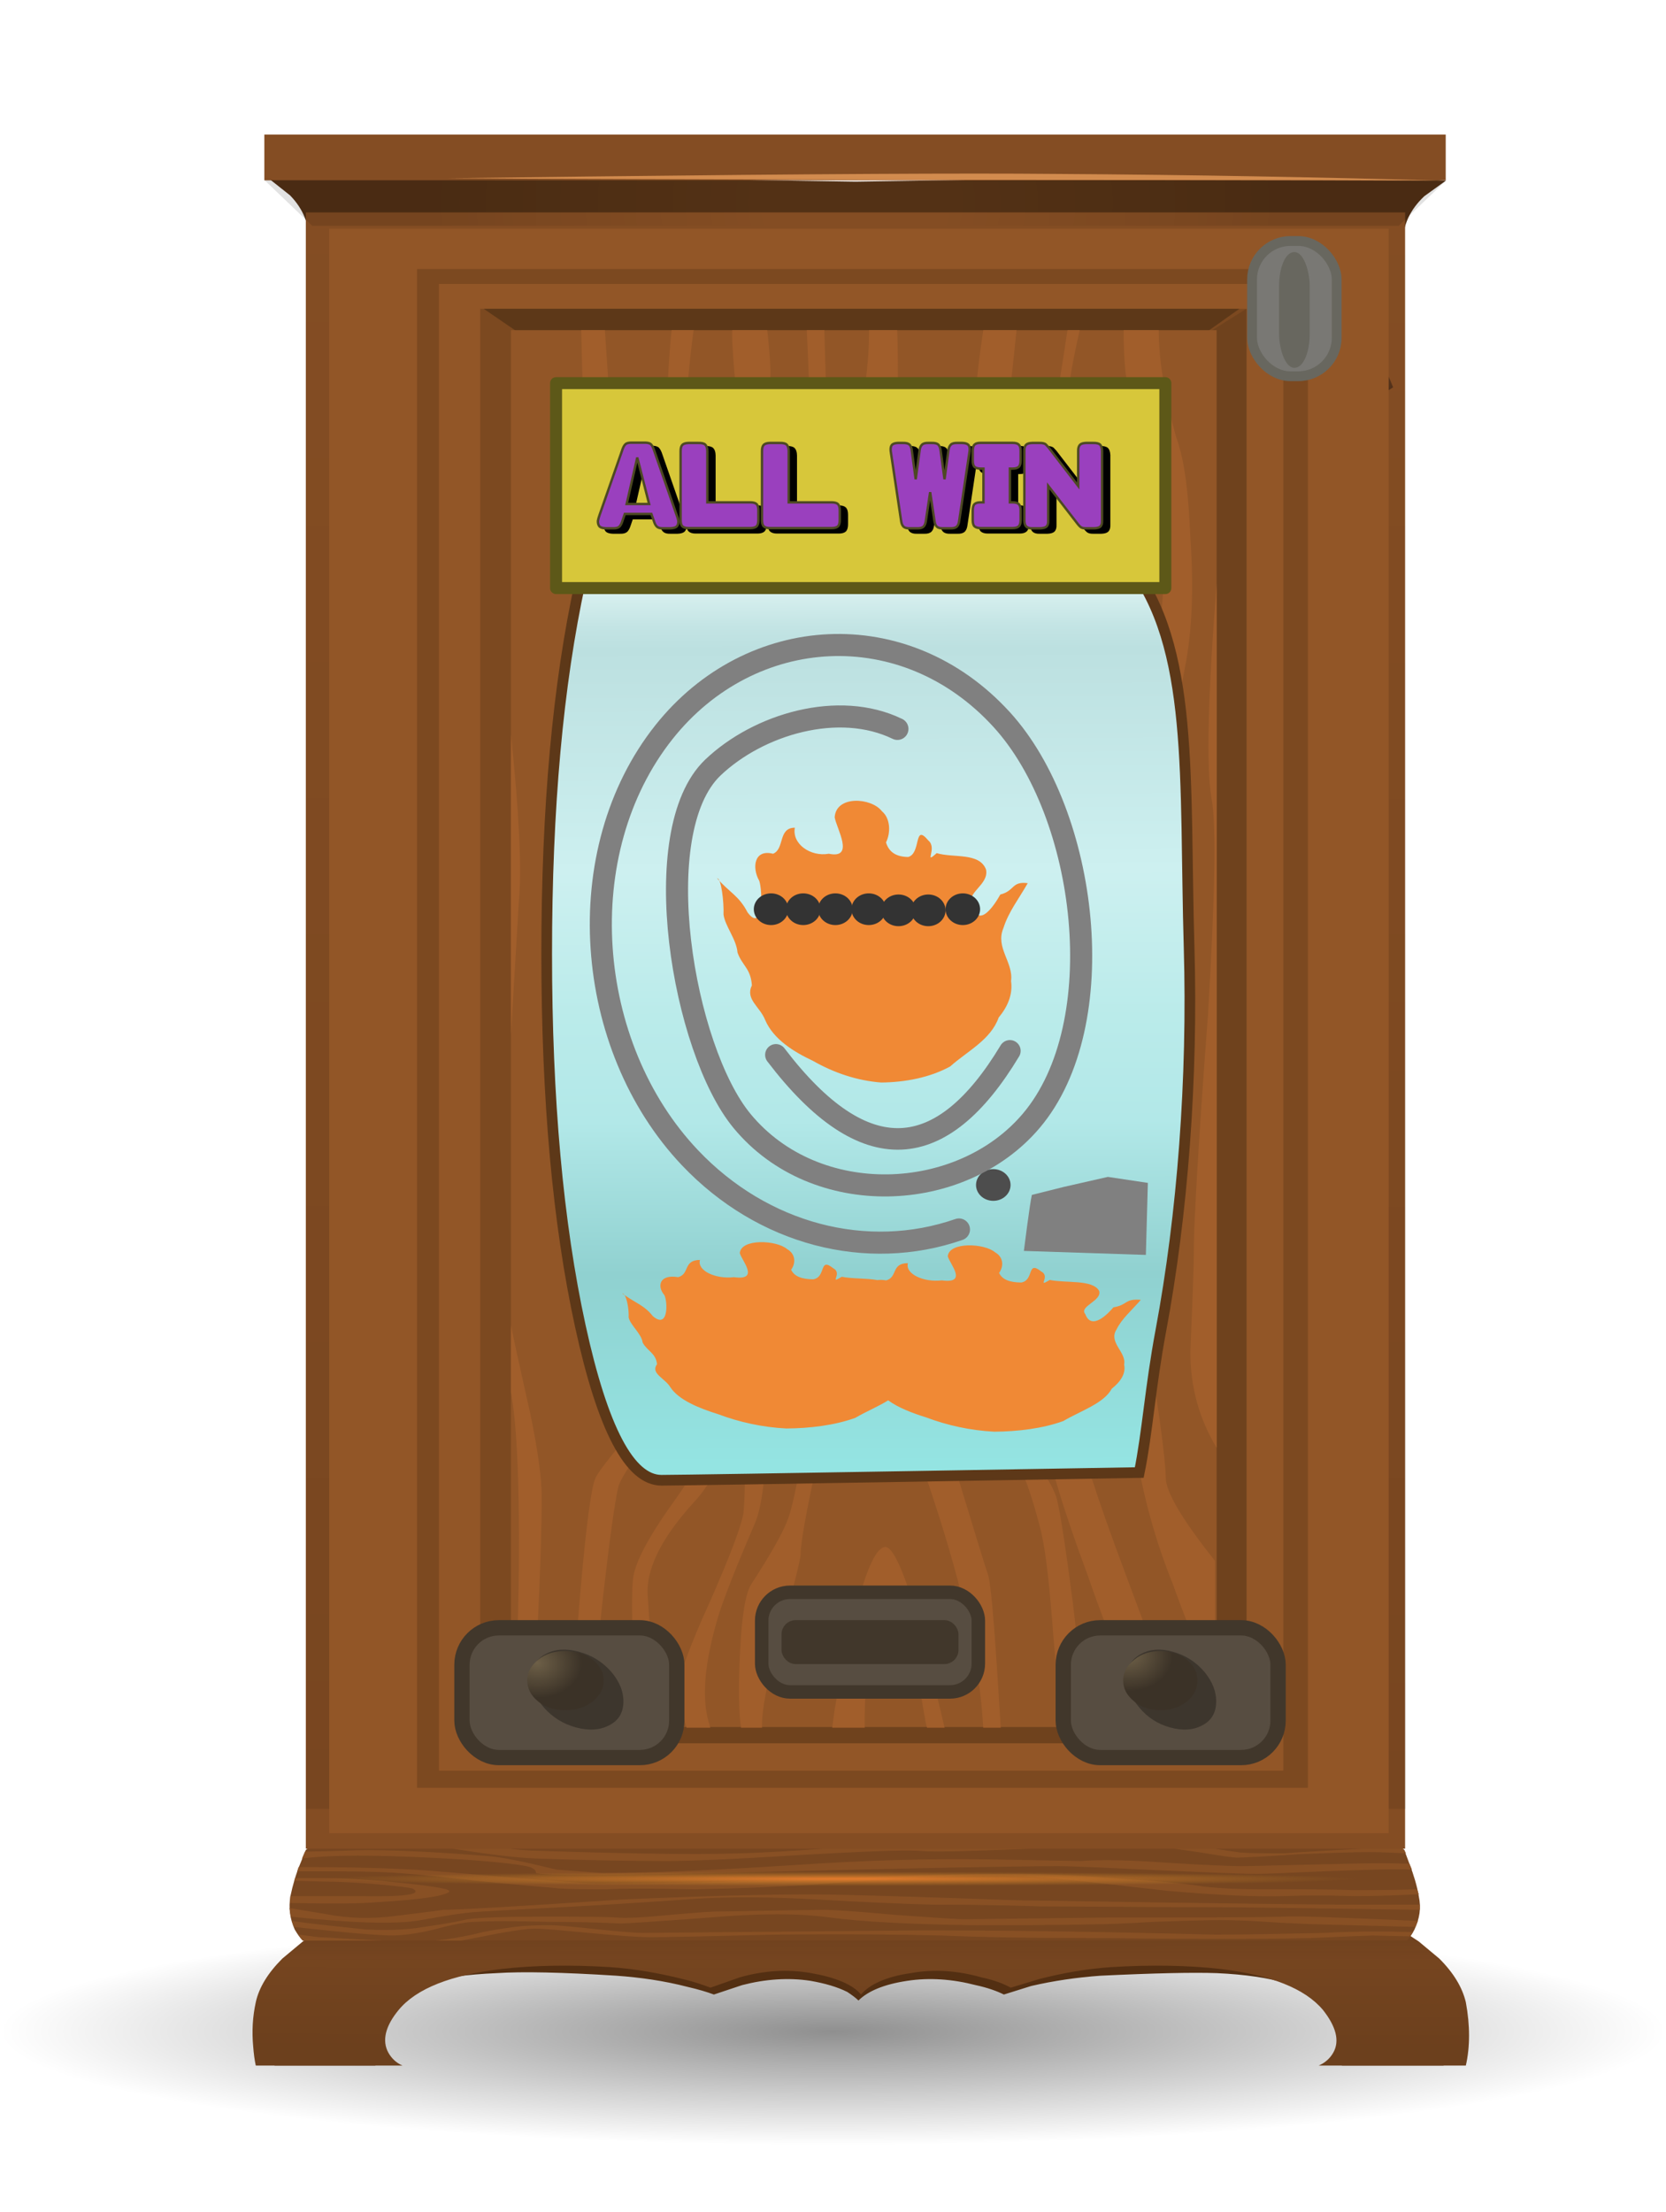 <?xml version="1.0" encoding="UTF-8" standalone="no"?>
<!-- Created with Inkscape (http://www.inkscape.org/) -->

<svg
   xmlns:dc="http://purl.org/dc/elements/1.1/"
   xmlns:cc="http://creativecommons.org/ns#"
   xmlns:rdf="http://www.w3.org/1999/02/22-rdf-syntax-ns#"
   xmlns:svg="http://www.w3.org/2000/svg"
   xmlns="http://www.w3.org/2000/svg"
   xmlns:xlink="http://www.w3.org/1999/xlink"
   xmlns:sodipodi="http://sodipodi.sourceforge.net/DTD/sodipodi-0.dtd"
   xmlns:inkscape="http://www.inkscape.org/namespaces/inkscape"
   width="695.749"
   height="923.498"
   id="svg4053"
   version="1.1"
   inkscape:version="0.91 r13725"
   sodipodi:docname="allwinslotmachine.svg">
  <defs
     id="defs4055">
    <radialGradient
       gradientUnits="userSpaceOnUse"
       gradientTransform="matrix(1,0,0,-0.136,0,403.3)"
       r="97.41"
       cy="354.9"
       cx="139"
       id="SVGID_10_">
      <stop
         id="stop220"
         style="stop-color:#000000;stop-opacity:0.439"
         offset="0" />
      <stop
         id="stop222"
         style="stop-color:#000000;stop-opacity:0"
         offset="1" />
    </radialGradient>
    <linearGradient
       y2="348.1"
       x2="186.6"
       y1="356.9"
       x1="186.6"
       gradientUnits="userSpaceOnUse"
       id="SVGID_12_">
      <stop
         id="stop238"
         style="stop-color:#462A16"
         offset="0" />
      <stop
         id="stop240"
         style="stop-color:#693E20"
         offset="1" />
    </linearGradient>
    <linearGradient
       gradientTransform="matrix(0,1,-1,-0.001,0,0)"
       y2="-142.2"
       x2="356.3"
       y1="-142.2"
       x1="344.5"
       gradientUnits="userSpaceOnUse"
       id="SVGID_13_">
      <stop
         id="stop251"
         style="stop-color:#000000;stop-opacity:0"
         offset="0" />
      <stop
         id="stop253"
         style="stop-color:#000000;stop-opacity:0.09"
         offset="1" />
    </linearGradient>
    <linearGradient
       gradientTransform="matrix(0,-1,1,-0.001,0,0)"
       y2="142.4"
       x2="-342.6"
       y1="142.4"
       x1="-346.9"
       gradientUnits="userSpaceOnUse"
       id="SVGID_14_">
      <stop
         id="stop258"
         style="stop-color:#000000;stop-opacity:0"
         offset="0" />
      <stop
         id="stop260"
         style="stop-color:#000000;stop-opacity:0.09"
         offset="1" />
    </linearGradient>
    <linearGradient
       y2="350.7"
       x2="193.1"
       y1="356.6"
       x1="193.1"
       gradientUnits="userSpaceOnUse"
       id="SVGID_16_">
      <stop
         id="stop272"
         style="stop-color:#CA783F"
         offset="0" />
      <stop
         id="stop274"
         style="stop-color:#693E20"
         offset="1" />
    </linearGradient>
    <radialGradient
       gradientUnits="userSpaceOnUse"
       gradientTransform="matrix(1,0,0,-0.014,0,341.8)"
       r="60.57"
       cy="337.1"
       cx="139.8"
       id="SVGID_17_">
      <stop
         id="stop315"
         style="stop-color:#E57B2C;stop-opacity:0.941"
         offset="0.055" />
      <stop
         id="stop317"
         style="stop-color:#C08529;stop-opacity:0"
         offset="1" />
    </radialGradient>
    <radialGradient
       id="SVGID_2_"
       cx="69.08"
       cy="-2.65"
       r="48.88"
       gradientTransform="matrix(1,0,0,-0.867,0,-4.946)"
       gradientUnits="userSpaceOnUse">
      <stop
         offset="0.212"
         style="stop-color:#000000;stop-opacity:0"
         id="stop21" />
      <stop
         offset="0.812"
         style="stop-color:#000000;stop-opacity:0.651"
         id="stop23" />
      <stop
         offset="1"
         style="stop-color:#000000;stop-opacity:0.941"
         id="stop25" />
    </radialGradient>
    <linearGradient
       id="SVGID_5_"
       gradientUnits="userSpaceOnUse"
       x1="59.49"
       y1="-16000"
       x2="241.8"
       y2="-16000"
       gradientTransform="matrix(0,-1,1,-0.001,16060,37.99)">
      <stop
         offset="0"
         style="stop-color:#000000;stop-opacity:0"
         id="stop166" />
      <stop
         offset="1"
         style="stop-color:#000000;stop-opacity:0.09"
         id="stop168" />
    </linearGradient>
    <radialGradient
       id="SVGID_6_"
       cx="-2880"
       cy="-10620"
       r="4.072"
       gradientTransform="matrix(0.529,-0.849,-0.852,-0.53,-7465,-8184)"
       gradientUnits="userSpaceOnUse">
      <stop
         offset="0"
         style="stop-color:#6D5F47"
         id="stop177" />
      <stop
         offset="1"
         style="stop-color:#3B3227"
         id="stop179" />
    </radialGradient>
    <radialGradient
       id="SVGID_7_"
       cx="-2873"
       cy="-10610"
       r="4.072"
       gradientTransform="matrix(0.529,-0.849,-0.852,-0.53,-7446,-8172)"
       gradientUnits="userSpaceOnUse">
      <stop
         offset="0"
         style="stop-color:#6D5F47"
         id="stop188" />
      <stop
         offset="1"
         style="stop-color:#3B3227"
         id="stop190" />
    </radialGradient>
    <linearGradient
       id="SVGID_4_"
       gradientUnits="userSpaceOnUse"
       x1="8243"
       y1="-19310"
       x2="8326"
       y2="-19310"
       gradientTransform="matrix(-0.718,-0.696,0.696,-0.718,19410,-8146)">
      <stop
         offset="0.024"
         style="stop-color:#E7F8F8"
         id="stop55" />
      <stop
         offset="0.047"
         style="stop-color:#D6EFEE"
         id="stop57" />
      <stop
         offset="0.082"
         style="stop-color:#C3E4E4"
         id="stop59" />
      <stop
         offset="0.106"
         style="stop-color:#BCE0E0"
         id="stop61" />
      <stop
         offset="0.349"
         style="stop-color:#CDF0F0"
         id="stop63" />
      <stop
         offset="0.51"
         style="stop-color:#BAEBEA"
         id="stop65" />
      <stop
         offset="0.624"
         style="stop-color:#B2E8E8"
         id="stop67" />
      <stop
         offset="0.792"
         style="stop-color:#90D1D0"
         id="stop69" />
      <stop
         offset="1"
         style="stop-color:#94E4E2"
         id="stop71" />
    </linearGradient>
    <radialGradient
       inkscape:collect="always"
       xlink:href="#SVGID_10_"
       id="radialGradient4655"
       gradientUnits="userSpaceOnUse"
       gradientTransform="matrix(3.573,0,0,-0.487,-102.385,641.95)"
       cx="139"
       cy="354.9"
       r="97.41" />
    <linearGradient
       inkscape:collect="always"
       xlink:href="#SVGID_13_"
       id="linearGradient4657"
       gradientUnits="userSpaceOnUse"
       gradientTransform="matrix(0,3.573,-3.573,-0.004,-102.385,-770.849)"
       x1="344.5"
       y1="-142.2"
       x2="356.3"
       y2="-142.2" />
    <linearGradient
       inkscape:collect="always"
       xlink:href="#SVGID_14_"
       id="linearGradient4659"
       gradientUnits="userSpaceOnUse"
       gradientTransform="matrix(0,-3.573,3.573,-0.004,-102.385,-770.849)"
       x1="-346.9"
       y1="142.4"
       x2="-342.6"
       y2="142.4" />
    <radialGradient
       inkscape:collect="always"
       xlink:href="#SVGID_17_"
       id="radialGradient4663"
       gradientUnits="userSpaceOnUse"
       gradientTransform="matrix(3.573,0,0,-0.05,-102.385,450.239)"
       cx="139.8"
       cy="337.1"
       r="60.57" />
    <radialGradient
       inkscape:collect="always"
       xlink:href="#SVGID_2_"
       id="radialGradient4665"
       gradientUnits="userSpaceOnUse"
       gradientTransform="matrix(3.573,0,0,3.096,156.802,-258.135)"
       cx="69.08"
       cy="-2.65"
       r="48.88" />
    <linearGradient
       inkscape:collect="always"
       xlink:href="#SVGID_5_"
       id="linearGradient4667"
       gradientUnits="userSpaceOnUse"
       gradientTransform="matrix(0,-1,1,-0.001,16060,37.99)"
       x1="59.49"
       y1="-16000"
       x2="241.8"
       y2="-16000" />
    <radialGradient
       inkscape:collect="always"
       xlink:href="#SVGID_6_"
       id="radialGradient4673"
       gradientUnits="userSpaceOnUse"
       gradientTransform="matrix(-2.425,3.033,3.909,1.895,34800.685,29203.226)"
       cx="-2880"
       cy="-10620"
       r="4.072" />
    <linearGradient
       inkscape:collect="always"
       xlink:href="#SVGID_12_"
       id="linearGradient4679"
       gradientUnits="userSpaceOnUse"
       gradientTransform="matrix(7.331,0,0,3.573,-871.041,-1452.85)"
       x1="186.6"
       y1="356.9"
       x2="186.6"
       y2="348.1" />
    <linearGradient
       inkscape:collect="always"
       xlink:href="#SVGID_16_"
       id="linearGradient4681"
       gradientUnits="userSpaceOnUse"
       gradientTransform="matrix(7.331,0,0,3.573,-871.041,-1452.85)"
       x1="193.1"
       y1="356.6"
       x2="193.1"
       y2="350.7" />
    <radialGradient
       inkscape:collect="always"
       xlink:href="#SVGID_7_"
       id="radialGradient4683"
       gradientUnits="userSpaceOnUse"
       gradientTransform="matrix(-2.361,3.033,3.805,1.895,34105.677,29160.356)"
       cx="-2873"
       cy="-10610"
       r="4.072" />
    <linearGradient
       inkscape:collect="always"
       xlink:href="#SVGID_4_"
       id="linearGradient4685"
       gradientUnits="userSpaceOnUse"
       gradientTransform="matrix(0,3.577,2.837,0.004,45788.26,-383.972)"
       x1="91.478"
       y1="-15989.771"
       x2="197.848"
       y2="-15989.379" />
  </defs>
  <sodipodi:namedview
     id="base"
     pagecolor="#ffffff"
     bordercolor="#666666"
     borderopacity="1.0"
     inkscape:pageopacity="0.0"
     inkscape:pageshadow="2"
     inkscape:zoom="0.042643251"
     inkscape:cx="286.20676"
     inkscape:cy="502.82119"
     inkscape:document-units="px"
     inkscape:current-layer="g4578"
     showgrid="false"
     fit-margin-top="0"
     fit-margin-left="0"
     fit-margin-right="0"
     fit-margin-bottom="0"
     inkscape:window-width="1916"
     inkscape:window-height="1035"
     inkscape:window-x="4"
     inkscape:window-y="1"
     inkscape:window-maximized="1" />
  <g
     inkscape:label="Layer 1"
     inkscape:groupmode="layer"
     id="layer1"
     transform="translate(-46.411,378.943)">
    <g
       id="g4578">
      <path
         style="fill:url(#radialGradient4655);fill-rule:evenodd"
         d="m 394.554,421.525 c 95.744,0 177.912,5.002 245.79,13.933 67.878,9.289 101.817,20.363 101.817,33.582 0,13.218 -33.939,24.293 -101.817,33.582 -67.878,9.289 -150.046,13.933 -245.79,13.933 -96.101,0 -178.269,-4.644 -246.147,-13.933 -67.985,-9.289 -101.996,-20.363 -101.996,-33.582 0,-13.218 34.01,-24.293 101.996,-33.582 67.878,-8.931 150.046,-13.933 246.147,-13.933 z"
         id="path224"
         inkscape:connector-curvature="0" />
      <g
         id="g5366"
         transform="translate(0,-28)">
        <g
           id="g5450">
          <g
             id="g5534">
            <path
               inkscape:connector-curvature="0"
               id="path246"
               d="m 566.035,447.381 18.934,1.786 c 13.218,1.429 20.721,2.501 23.221,3.215 3.215,0.715 10.718,4.644 21.792,11.432 l 8.574,6.788 c 5.716,5.359 9.289,11.075 10.718,16.791 1.786,8.931 1.786,16.791 0,23.936 l -42.513,0 c 1.429,-1.786 1.786,-3.93 1.786,-6.788 0.357,-5.716 -2.501,-11.789 -7.86,-17.863 -7.145,-8.217 -22.507,-12.861 -46.086,-13.933 -10.003,-0.357 -26.079,0 -48.586,1.072 -10.003,0.715 -19.649,2.144 -28.937,4.287 l -11.432,3.573 c -2.858,-1.429 -6.788,-2.858 -11.789,-3.93 -9.646,-2.501 -19.292,-3.215 -28.58,-1.786 -9.646,1.429 -16.434,4.287 -20.363,8.217 l 0,0.357 0,0 0,-0.357 c -1.072,-1.072 -2.501,-2.144 -4.644,-3.573 -4.287,-2.144 -9.289,-3.573 -15.362,-4.644 -9.289,-1.429 -18.934,-0.715 -28.58,1.786 l -11.789,3.93 c -2.858,-1.072 -6.431,-2.144 -11.075,-3.215 -9.646,-2.501 -19.649,-3.93 -29.652,-4.644 -22.507,-1.429 -39.298,-1.786 -50.015,-1.072 -25.115,1.072 -41.191,5.716 -48.229,13.933 -5.466,6.073 -7.502,12.147 -6.073,17.863 0.715,2.858 1.965,5.002 3.751,6.788 l -42.156,0 c -0.464,-1.786 -0.822,-4.287 -1.072,-7.145 -0.607,-5.716 -0.25,-11.432 1.072,-16.791 1.179,-5.716 4.716,-11.432 10.539,-16.791 l 8.395,-6.788 c 2.858,-1.786 5.895,-3.573 9.11,-5.359 6.538,-3.573 10.896,-5.716 13.04,-6.073 2.144,-0.715 9.753,-1.786 22.864,-3.215 6.681,-0.715 13.04,-1.429 19.113,-1.786 l 161.121,13.218 160.764,-13.218 z"
               style="fill:#532f12;fill-rule:evenodd" />
            <path
               inkscape:connector-curvature="0"
               id="path248"
               d="m 572.465,440.951 19.649,2.144 c 13.576,1.429 21.435,2.858 23.579,3.573 3.573,0.715 11.432,5.002 23.221,12.861 l 8.574,7.145 c 6.073,6.073 9.646,12.147 11.075,18.22 1.786,9.646 1.786,18.577 0,26.437 l -61.447,0 c 2.501,-1.072 4.644,-2.858 6.073,-5.359 2.858,-5.002 1.072,-11.075 -4.287,-17.863 -7.502,-8.931 -21.792,-14.647 -43.228,-17.148 -12.861,-1.429 -28.223,-1.786 -45.371,-0.715 -10.36,0.715 -20.363,2.501 -30.009,5.002 l -11.789,3.573 c -3.215,-1.786 -7.145,-3.215 -12.147,-4.287 -10.003,-2.858 -20.006,-3.573 -29.652,-1.786 -10.003,1.429 -17.148,4.644 -20.721,8.931 l 0,0.357 0,-0.357 c -3.573,-4.287 -10.718,-7.145 -20.721,-8.931 -10.003,-1.786 -20.006,-1.072 -30.009,1.786 l -12.147,4.287 c -2.858,-1.072 -6.788,-2.501 -11.432,-3.573 -10.003,-2.501 -20.006,-4.287 -30.366,-5.002 -17.148,-1.072 -32.153,-0.715 -45.014,0.715 -21.614,2.501 -36.011,8.217 -43.406,17.148 -5.609,6.788 -7.038,12.861 -4.287,17.863 1.429,2.501 3.394,4.287 5.895,5.359 l -61.269,0 c -0.464,-2.144 -0.822,-4.644 -1.072,-7.86 -0.607,-6.431 -0.25,-12.504 1.072,-18.577 1.322,-6.073 5.002,-12.147 11.075,-18.22 l 8.574,-7.145 c 2.965,-2.144 6.145,-3.93 9.467,-6.073 6.788,-3.93 11.325,-6.431 13.576,-6.788 2.251,-0.715 10.182,-2.144 23.757,-3.573 6.788,-0.715 13.326,-1.429 19.649,-2.144 l 166.658,14.647 166.48,-14.647 z"
               style="fill:#774620;fill-rule:evenodd" />
            <path
               inkscape:connector-curvature="0"
               id="path255"
               d="m 572.465,440.951 19.649,2.144 c 13.576,1.429 21.435,2.858 23.579,3.573 3.573,0.715 11.432,5.002 23.221,12.861 l 8.574,7.145 c 6.073,6.073 9.646,12.147 11.075,18.22 1.786,9.646 1.786,18.577 0,26.437 l -61.447,0 c 2.501,-1.072 4.644,-2.858 6.073,-5.359 2.858,-5.002 1.072,-11.075 -4.287,-17.863 -7.502,-8.931 -21.792,-14.647 -43.228,-17.148 -12.861,-1.429 -28.223,-1.786 -45.371,-0.715 -10.36,0.715 -20.363,2.501 -30.009,5.002 l -11.789,3.573 c -3.215,-1.786 -7.145,-3.215 -12.147,-4.287 -10.003,-2.858 -20.006,-3.573 -29.652,-1.786 -10.003,1.429 -17.148,4.644 -20.721,8.931 l 0,0.357 0,-0.357 c -3.573,-4.287 -10.718,-7.145 -20.721,-8.931 -10.003,-1.786 -20.006,-1.072 -30.009,1.786 l -12.147,4.287 c -2.858,-1.072 -6.788,-2.501 -11.432,-3.573 -10.003,-2.501 -20.006,-4.287 -30.366,-5.002 -17.148,-1.072 -32.153,-0.715 -45.014,0.715 -21.614,2.501 -36.011,8.217 -43.406,17.148 -5.609,6.788 -7.038,12.861 -4.287,17.863 1.429,2.501 3.394,4.287 5.895,5.359 l -61.269,0 c -0.464,-2.144 -0.822,-4.644 -1.072,-7.86 -0.607,-6.431 -0.25,-12.504 1.072,-18.577 1.322,-6.073 5.002,-12.147 11.075,-18.22 l 8.574,-7.145 c 2.965,-2.144 6.145,-3.93 9.467,-6.073 6.788,-3.93 11.325,-6.431 13.576,-6.788 2.251,-0.715 10.182,-2.144 23.757,-3.573 6.788,-0.715 13.326,-1.429 19.649,-2.144 l 166.658,14.647 166.48,-14.647 z"
               style="fill:url(#linearGradient4657);fill-rule:evenodd" />
            <path
               inkscape:connector-curvature="0"
               id="path262"
               d="m 572.465,440.951 19.649,2.144 c 13.576,1.429 21.435,2.858 23.579,3.573 3.573,0.715 11.432,5.002 23.221,12.861 l 8.574,7.145 c 6.073,6.073 9.646,12.147 11.075,18.22 1.786,9.646 1.786,18.577 0,26.437 l -61.447,0 c 2.501,-1.072 4.644,-2.858 6.073,-5.359 2.858,-5.002 1.072,-11.075 -4.287,-17.863 -7.502,-8.931 -21.792,-14.647 -43.228,-17.148 -12.861,-1.429 -28.223,-1.786 -45.371,-0.715 -10.36,0.715 -20.363,2.501 -30.009,5.002 l -11.789,3.573 c -3.215,-1.786 -7.145,-3.215 -12.147,-4.287 -10.003,-2.858 -20.006,-3.573 -29.652,-1.786 -10.003,1.429 -17.148,4.644 -20.721,8.931 l 0,0.357 0,-0.357 c -3.573,-4.287 -10.718,-7.145 -20.721,-8.931 -10.003,-1.786 -20.006,-1.072 -30.009,1.786 l -12.147,4.287 c -2.858,-1.072 -6.788,-2.501 -11.432,-3.573 -10.003,-2.501 -20.006,-4.287 -30.366,-5.002 -17.148,-1.072 -32.153,-0.715 -45.014,0.715 -21.614,2.501 -36.011,8.217 -43.406,17.148 -5.609,6.788 -7.038,12.861 -4.287,17.863 1.429,2.501 3.394,4.287 5.895,5.359 l -61.269,0 c -0.464,-2.144 -0.822,-4.644 -1.072,-7.86 -0.607,-6.431 -0.25,-12.504 1.072,-18.577 1.322,-6.073 5.002,-12.147 11.075,-18.22 l 8.574,-7.145 c 2.965,-2.144 6.145,-3.93 9.467,-6.073 6.788,-3.93 11.325,-6.431 13.576,-6.788 2.251,-0.715 10.182,-2.144 23.757,-3.573 6.788,-0.715 13.326,-1.429 19.649,-2.144 l 166.658,14.647 166.48,-14.647 z"
               style="fill:url(#linearGradient4659);fill-rule:evenodd" />
            <path
               inkscape:connector-curvature="0"
               id="path288"
               d="m 638.914,440.594 c 1.072,5.002 0.357,9.289 -1.786,13.933 -1.072,2.144 -2.144,3.573 -3.215,4.644 l -461.034,0 c -1.179,-1.072 -2.322,-2.858 -3.394,-4.644 -2.036,-4.644 -2.608,-8.931 -1.786,-13.933 0.965,-4.644 2.322,-9.289 4.108,-13.576 l 2.322,-5.716 21.614,-16.434 207.742,3.215 207.564,-3.215 21.792,16.434 2.144,5.716 c 1.786,4.644 3.215,9.289 3.93,13.576 z"
               style="fill:#774620;fill-rule:evenodd" />
            <path
               style="fill:#885024;fill-rule:evenodd"
               d="m 169.306,434.163 0.357,-1.072 12.325,0 c 9.181,0 20.363,0.715 33.582,2.144 13.326,1.429 19.47,2.501 18.398,3.573 -2.036,1.786 -11.897,3.215 -29.652,4.287 -7.752,0.715 -20.006,0.715 -36.797,0.357 l 0.179,-2.858 0.179,0 28.223,0 c 19.649,0.357 27.151,-0.715 22.507,-3.215 -1.429,-0.357 -6.609,-1.072 -15.54,-1.786 -8.824,-0.715 -16.076,-1.072 -21.792,-1.072 l -11.968,-0.357 z"
               id="path292"
               inkscape:connector-curvature="0" />
            <path
               style="fill:#885024;fill-rule:evenodd"
               d="m 171.092,456.67 8.395,1.072 c 2.858,0 11.789,0.715 26.794,1.429 l -33.403,0 -1.786,-2.501 z"
               id="path294"
               inkscape:connector-curvature="0" />
            <path
               style="fill:#885024;fill-rule:evenodd"
               d="m 582.826,449.168 c 5.002,-0.357 23.579,0.357 55.731,1.786 l -1.072,2.501 -40.012,-1.072 c -2.858,0 -8.574,-0.357 -17.148,-0.715 -9.646,-0.715 -17.863,-1.072 -24.293,-1.072 -6.431,0 -15.719,0.357 -27.508,0.715 -12.147,0.715 -20.721,1.072 -25.722,1.072 -18.22,0.357 -34.653,0.357 -48.944,0.357 -27.151,-0.357 -47.515,-1.429 -60.733,-3.215 -12.861,-1.786 -29.652,-1.786 -50.373,0 -23.579,1.786 -35.725,2.501 -37.154,2.501 -7.145,-0.357 -17.505,-0.715 -31.081,-0.715 -13.576,-0.357 -23.221,-0.357 -29.295,0 -3.823,0 -9.646,1.072 -17.505,3.215 -7.502,1.786 -13.326,2.501 -17.505,2.501 -5.252,0 -18.863,-1.072 -40.905,-3.573 l -1.072,-2.501 c 7.145,1.072 17.434,2.144 30.902,3.573 7.967,0.357 16.076,0.357 24.293,-1.072 4.537,-0.715 10.61,-1.429 18.22,-3.215 5.252,-0.715 15.719,-1.072 31.438,-1.072 14.647,0 25.008,0 30.724,0.357 3.93,0.357 11.075,0 22.15,-1.072 11.789,-1.072 18.22,-1.429 19.292,-1.429 3.93,0 18.577,-0.357 44.657,-0.715 5.002,0 15.005,0.715 30.724,2.144 15.362,1.072 25.008,1.786 28.937,1.786 l 59.304,-0.715 c 35.011,0 59.661,0 73.951,-0.357 z"
               id="path296"
               inkscape:connector-curvature="0" />
            <path
               style="fill:#885024;fill-rule:evenodd"
               d="m 599.259,455.956 c 13.218,-0.715 25.722,-0.715 37.154,-0.357 l -1.072,1.786 -15.719,-0.357 c -1.072,0 -9.646,0.357 -25.722,1.072 -15.005,0.357 -28.58,0.357 -40.727,0.357 -22.507,0 -40.37,-0.357 -53.231,-0.357 -23.936,0 -43.942,-0.357 -60.376,-1.072 -16.434,-0.357 -39.298,-0.715 -69.307,-0.357 -28.937,0.715 -46.086,1.072 -51.802,1.072 -6.073,0 -14.647,-0.715 -26.079,-1.786 -11.432,-1.072 -18.934,-1.786 -22.507,-1.786 -3.215,0 -7.86,0.715 -14.29,1.786 -7.216,1.429 -12.79,2.501 -16.612,3.215 l -10.718,0 c 6.323,-0.715 12.933,-1.786 19.828,-3.573 3.573,-0.715 7.86,-1.429 13.218,-2.144 5.716,-0.715 10.718,-0.715 15.005,-0.715 3.215,0 10.003,0.715 20.363,1.786 10.003,1.072 16.076,1.429 18.22,1.429 l 117.893,-1.072 c 25.722,0 66.092,0.357 121.109,1.786 12.861,0 27.866,-0.357 45.371,-0.715 z"
               id="path298"
               inkscape:connector-curvature="0" />
            <path
               style="fill:#885024;fill-rule:evenodd"
               d="m 608.191,444.166 31.081,0 0,2.144 c -47.515,-0.715 -75.38,-1.072 -83.24,-1.072 -32.867,0 -57.875,-0.357 -75.023,-0.357 -21.792,-0.715 -36.797,-0.715 -45.014,-0.715 -13.218,-0.357 -28.937,-1.072 -47.872,-2.144 -18.934,-1.072 -37.512,-1.429 -55.731,0 -20.363,1.429 -37.869,2.501 -51.802,3.215 -21.078,1.072 -33.582,1.786 -37.512,2.144 -3.93,0.357 -10.896,1.429 -20.899,3.215 -9.289,1.786 -27.401,1.429 -54.302,-1.429 l -0.536,-3.573 15.183,2.501 c 9.038,1.786 18.863,2.144 29.473,0.715 5.466,-0.715 12.039,-1.429 19.649,-2.501 6.18,0 31.081,-1.429 74.309,-4.287 32.153,-1.429 58.947,-2.144 79.667,-2.144 7.145,0 22.15,0.357 44.657,1.072 23.579,0.715 38.941,1.429 45.371,1.429 85.026,1.429 129.325,1.786 132.541,1.786 z"
               id="path300"
               inkscape:connector-curvature="0" />
            <path
               style="fill:#885024;fill-rule:evenodd"
               d="m 564.249,422.374 c 4.287,0.357 10.718,0.357 18.934,0.357 3.573,-0.357 15.719,-1.072 35.725,-2.144 3.93,-0.715 8.217,-0.715 11.789,-0.715 l 2.144,1.429 0.715,1.429 -8.217,-0.357 c -7.502,-0.357 -19.649,0 -36.44,0.715 -15.362,1.072 -24.293,1.429 -25.722,1.429 -1.786,0 -6.788,-0.715 -15.362,-2.144 -10.003,-1.429 -17.148,-2.501 -21.435,-3.215 -3.93,-0.357 -18.934,0 -44.657,1.429 -26.794,1.072 -43.942,1.786 -51.802,1.072 -7.502,-0.357 -24.293,0.357 -49.658,1.786 -27.866,1.786 -46.443,2.501 -55.374,2.501 -16.076,0 -34.653,-0.357 -55.017,-1.072 -8.574,-0.357 -19.828,-1.786 -33.403,-3.93 -14.647,-2.144 -25.115,-3.93 -31.438,-4.644 -7.502,-0.715 -15.612,-0.715 -24.293,0 l 2.858,-2.501 c 8.324,-0.357 16.076,-0.357 23.221,-0.357 2.965,0.357 12.79,1.429 29.473,3.93 16.791,2.858 28.223,4.287 34.653,4.287 42.87,1.429 73.951,1.786 93.6,0.715 7.502,-0.357 20.363,-1.072 37.869,-2.501 16.791,-0.715 30.366,-0.715 41.084,-0.357 11.432,0.715 25.365,1.072 41.799,0.357 2.858,-0.357 14.29,-1.072 33.939,-2.144 7.145,-0.357 15.719,0 25.722,1.429 5.002,1.072 11.432,2.144 19.292,3.215 z"
               id="path304"
               inkscape:connector-curvature="0" />
            <path
               style="fill:#885024;fill-rule:evenodd"
               d="m 611.049,438.093 c 7.502,0 16.434,0 27.151,-0.357 l 0.715,2.144 -1.429,0 c -7.502,0.357 -16.076,0.715 -25.722,0.715 -11.075,-0.357 -20.721,-0.357 -29.295,0 -10.718,0.357 -26.794,-0.357 -47.872,-2.144 -22.507,-2.501 -37.512,-4.287 -45.014,-5.002 -18.577,-2.144 -50.373,-1.786 -96.101,1.786 -18.577,1.429 -37.512,2.144 -56.803,2.501 -18.577,-0.357 -30.724,-0.357 -36.797,0 -8.217,0 -15.005,0 -20.006,-0.357 -2.858,-0.357 -13.576,-1.072 -31.26,-2.858 -15.826,-1.786 -26.33,-2.858 -31.438,-3.215 -7.395,-0.715 -17.755,-1.072 -31.081,-1.072 l -15.54,0 0.536,-1.786 c 19.756,0 37.583,0.357 53.409,1.429 4.751,0.357 17.613,1.429 38.583,3.215 17.148,1.429 27.866,2.144 32.51,2.144 29.295,0 60.376,-0.715 92.528,-1.786 32.51,-1.429 60.376,-2.144 83.954,-2.144 8.217,0 21.078,0.357 38.583,1.786 17.505,1.072 30.366,2.144 38.941,3.573 6.788,0.715 14.29,1.072 22.507,1.072 18.577,0 31.795,0 38.941,0.357 z"
               id="path306"
               inkscape:connector-curvature="0" />
            <path
               style="fill:#885024;fill-rule:evenodd"
               d="m 548.172,406.655 c 26.079,-1.072 43.228,-1.429 51.087,-1.429 l 12.147,0 3.93,2.858 c -9.289,0 -18.934,0.357 -28.58,0.715 -8.217,0.357 -15.005,0.357 -20.721,0.357 -46.8,1.072 -77.524,1.429 -92.171,0.715 -8.574,-0.357 -31.795,0 -70.021,0.357 -44.657,1.072 -69.307,1.429 -73.594,1.429 -16.076,0.357 -27.866,0.357 -34.653,0.357 -11.789,0 -22.507,-0.715 -32.153,-2.501 -10.253,-1.786 -19.828,-3.215 -28.759,-3.573 -8.824,-0.715 -21.971,-0.715 -39.476,-0.715 l 0.536,-0.357 70.915,1.072 c 23.221,2.501 46.086,3.93 68.592,3.93 12.504,0 35.368,-0.357 68.592,-1.072 30.009,-0.715 55.374,-1.072 76.095,-0.715 21.078,0 43.942,-0.357 68.235,-1.429 z"
               id="path308"
               inkscape:connector-curvature="0" />
            <path
               style="fill:#885024;fill-rule:evenodd"
               d="m 564.963,428.09 c 3.93,0 13.933,-0.357 30.724,-0.715 15.005,-0.357 27.151,-0.715 36.797,-0.357 l 2.501,0 1.072,2.501 c -6.073,-0.357 -18.22,0 -36.797,0.715 -15.719,0.715 -25.008,1.072 -27.508,1.072 -8.574,0 -21.792,-0.715 -39.298,-1.429 -22.864,-1.072 -37.512,-1.786 -44.299,-1.786 -15.719,0 -58.589,0.715 -128.254,2.501 -57.875,1.429 -87.884,1.429 -89.67,0.357 0,-1.072 -0.715,-1.786 -2.501,-2.501 -3.93,-1.072 -13.504,-2.144 -29.116,-3.215 -29.759,-1.786 -51.802,-2.144 -66.092,-0.357 l 1.25,-2.858 15.898,-0.357 c 12.504,-0.715 32.403,0 59.661,2.144 6.252,0.357 16.255,2.501 29.473,5.716 l 18.934,1.429 c 19.292,0 45.371,-1.072 78.596,-3.215 31.438,-2.144 58.589,-2.858 81.811,-2.501 23.579,0.357 36.797,0.715 39.655,0.715 8.931,-0.715 21.078,-0.357 36.083,0.715 17.505,1.072 27.866,1.429 31.081,1.429 z"
               id="path310"
               inkscape:connector-curvature="0" />
            <path
               style="fill:#885024;fill-rule:evenodd"
               d="m 544.957,412.013 c 4.287,0 11.075,0.357 20.006,1.072 15.362,1.072 26.794,1.786 34.296,1.786 l 23.936,-0.715 4.287,3.215 -18.22,0.357 c -13.933,0 -22.864,0 -27.508,0 -2.144,-0.357 -8.217,-1.072 -17.863,-2.501 -7.86,-1.072 -23.221,-1.429 -46.443,-0.715 -3.93,0 -19.649,0.715 -47.157,2.144 -6.073,0.357 -20.363,0 -43.585,-0.715 -24.293,-1.072 -41.441,-1.429 -52.159,-1.072 -22.864,0.715 -34.296,1.072 -34.296,1.072 -8.217,0.357 -12.861,1.072 -13.933,2.144 -1.429,1.072 -7.502,1.429 -18.577,1.072 -16.791,-1.072 -31.081,-1.786 -42.87,-2.501 -13.754,-0.715 -24.365,-1.786 -31.974,-3.215 -9.539,-1.786 -17.434,-3.215 -23.757,-3.573 -5.966,-0.715 -12.397,-0.715 -19.292,-0.357 l 2.858,-2.144 c 9.181,-0.357 14.826,-0.715 16.969,-0.715 1.893,-0.357 8.86,0.715 20.899,3.215 12.754,2.858 21.149,4.287 25.008,4.287 3.93,0 14.647,0.357 32.153,1.072 16.791,0.715 26.794,1.072 30.009,1.072 1.786,-0.357 6.788,-0.715 14.647,-1.786 6.788,-1.072 13.933,-1.429 20.721,-1.429 51.444,0 81.811,0.357 91.099,1.072 8.931,0.357 20.006,0.357 33.939,0 2.501,0 15.005,-0.715 37.512,-1.786 11.432,-0.715 21.078,-0.715 29.295,-0.357 z"
               id="path312"
               inkscape:connector-curvature="0" />
            <path
               inkscape:connector-curvature="0"
               id="path319"
               d="m 613.192,433.449 c 0,0.715 -21.078,1.429 -63.234,2.144 -42.87,0.715 -93.6,1.072 -152.547,1.072 -59.304,0 -110.034,-0.357 -152.904,-1.072 -42.156,-0.715 -63.234,-1.429 -63.234,-2.144 0,-0.715 21.078,-1.429 63.234,-2.144 42.156,-0.715 92.886,-1.072 152.904,-1.072 59.661,0 110.391,0.357 152.547,1.072 42.156,0.357 63.234,1.429 63.234,2.144 z"
               style="fill:url(#radialGradient4663);fill-rule:evenodd" />
            <path
               style="fill:#533115;fill-rule:evenodd"
               d="m 650.168,-275.483 -8.931,6.431 c -6.073,5.716 -8.931,12.147 -8.931,19.292 1.072,7.145 -17.863,14.29 -55.017,21.078 l -55.731,7.86 -117.893,-17.863 -117.715,17.863 c -18.577,-2.144 -36.976,-4.644 -55.553,-7.86 -37.154,-6.788 -55.481,-13.933 -55.017,-21.078 0.357,-7.145 -2.251,-13.933 -7.86,-19.649 l -8.574,-6.788 29.473,-2.144 215.245,3.215 216.138,-3.215 30.366,2.858 z"
               id="path321"
               inkscape:connector-curvature="0" />
            <rect
               x="174.129"
               y="-262.265"
               style="fill:#844d23;fill-rule:evenodd"
               width="459.069"
               height="683.067"
               id="rect323" />
            <rect
               x="156.802"
               y="-294.775"
               style="fill:#844d23;fill-rule:evenodd"
               width="493.366"
               height="19.113"
               id="rect325" />
            <path
               style="fill:#d28b4e;fill-rule:evenodd"
               d="m 411.88,-275.84 c -77.702,-0.357 -137.364,-0.357 -178.269,-0.715 l 59.483,-0.715 c 92.528,-1.072 156.655,-1.429 193.452,-1.072 58.589,0.357 112.892,1.429 163.622,2.858 -78.596,-0.357 -158.263,-0.357 -238.287,-0.357 z"
               id="path327"
               inkscape:connector-curvature="0" />
            <path
               style="opacity:0.121;fill:url(#radialGradient4665);fill-rule:evenodd"
               d="m 156.802,-275.805 493.723,0 -20,19.113 -453.723,0 z"
               id="polygon3334"
               inkscape:connector-curvature="0"
               sodipodi:nodetypes="ccccc" />
            <polygon
               style="fill:url(#linearGradient4667);fill-rule:evenodd"
               points="0,0 128.5,0 128.5,-191.2 0,-191.2 "
               id="polygon3261"
               transform="matrix(3.573,0,0,-3.573,174.308,-278.984)" />
            <path
               inkscape:connector-curvature="0"
               id="path242"
               d="m 610.602,-209.254 c 6.598,3.93 11.73,8.574 14.662,13.576 1.466,2.501 2.199,4.644 2.932,6.431 l -21.994,13.933 -38.856,4.644 -34.457,-9.289 c 2.199,-4.287 0.733,-9.289 -2.932,-14.29 -8.064,-10.003 -27.859,-16.791 -59.383,-20.363 -10.997,-1.429 -21.261,-2.501 -30.791,-3.215 l 177.416,7.145 -6.598,1.429 z m -170.818,-8.574 -74.045,-2.858 24.193,-0.357 c 14.662,0.357 31.524,1.429 49.852,3.215 z"
               style="fill:url(#linearGradient4679);fill-rule:evenodd" />
            <path
               inkscape:connector-curvature="0"
               id="path276"
               d="m 511.63,-207.825 25.659,3.93 c 18.328,3.573 30.058,8.574 35.923,15.005 5.132,5.716 6.598,10.003 4.399,12.504 -1.466,1.072 -2.933,1.786 -5.132,2.144 l 1.466,-2.858 c 2.933,-3.573 -0.733,-8.931 -10.997,-16.434 -5.132,-3.573 -15.396,-7.145 -30.058,-10.36 l -21.261,-3.93 z"
               style="fill:url(#linearGradient4681);fill-rule:evenodd" />
            <polygon
               style="fill:#925627;fill-rule:evenodd"
               points="66.45,-1.55 126.8,-1.55 126.8,-189 66.45,-189 "
               id="polygon3215"
               transform="matrix(7.331,0,0,-3.573,-303.236,-260.984)" />
            <polygon
               style="fill:#7c4920;fill-rule:evenodd"
               points="71.45,-6.25 122.2,-6.25 122.2,-183.7 71.45,-183.7 "
               id="polygon3217"
               transform="matrix(7.331,0,0,-3.573,-303.236,-260.984)" />
            <polygon
               style="fill:#925627;fill-rule:evenodd"
               points="72.7,-8 120.8,-8 120.8,-181.7 72.7,-181.7 "
               id="polygon3219"
               transform="matrix(7.331,0,0,-3.573,-303.236,-260.984)" />
            <polygon
               style="fill:#7c4920;fill-rule:evenodd"
               points="75.05,-10.9 118.7,-10.9 118.7,-178.5 75.05,-178.5 "
               id="polygon3221"
               transform="matrix(7.331,0,0,-3.573,-303.236,-260.984)" />
            <polygon
               style="fill:#5d3818;fill-rule:evenodd"
               points="75.25,-10.9 118.3,-10.9 116.2,-13.95 110.5,-16.55 77.6,-14.2 "
               id="polygon3223"
               transform="matrix(7.331,0,0,-3.573,-303.236,-260.984)" />
            <polygon
               style="fill:#6f421d;fill-rule:evenodd"
               points="118.7,-10.9 118.7,-178.5 75.05,-178.5 77.85,-174.1 115.5,-15 "
               id="polygon3225"
               transform="matrix(7.331,0,0,-3.573,-303.236,-260.984)" />
            <polygon
               style="fill:#925627;fill-rule:evenodd"
               points="76.8,-13.4 117,-13.4 117,-176.6 76.8,-176.6 "
               id="polygon3227"
               transform="matrix(7.331,0,0,-3.573,-303.236,-260.984)" />
            <path
               inkscape:connector-curvature="0"
               id="path3231"
               d="m 407.893,-191.32 c 0.953,-7.609 1.466,-14.897 1.466,-21.792 l 11.73,0 c 0.513,12.611 0.367,30.974 -0.367,55.017 0,19.649 2.053,33.51 6.232,41.62 5.865,11.182 10.997,28.116 16.862,50.73 5.865,22.614 8.064,39.369 8.064,50.194 0,30.724 -2.932,67.092 -9.531,109.141 -5.865,41.977 -8.797,82.347 -8.797,120.93 0,6.073 2.932,20.363 10.264,42.513 8.797,28.938 13.929,45.728 15.396,50.015 1.466,6.431 2.932,27.508 5.132,63.234 l -7.331,0 c -1.466,-27.508 -8.797,-58.947 -20.527,-94.672 -7.844,-23.579 -12.243,-37.154 -13.196,-40.727 -1.466,-6.788 -1.833,-15.719 -1.1,-26.437 -0.22,-18.22 -0.22,-33.939 0,-47.515 0.733,-25.365 4.399,-50.015 11.363,-74.13 8.064,-30.831 13.196,-55.481 14.662,-73.951 1.466,-20.721 0,-37.869 -5.865,-51.444 -7.331,-21.078 -15.542,-45.836 -23.093,-74.309 -9.751,-37.404 -13.563,-63.519 -11.363,-78.417 z"
               style="fill:#a15e2b;fill-rule:evenodd" />
            <path
               inkscape:connector-curvature="0"
               id="path3233"
               d="m 550.852,73.226 c 2.933,-49.765 3.666,-80.132 1.466,-91.099 -2.199,-13.111 -1.466,-42.942 2.199,-89.492 l 0,360.825 c -7.331,-12.147 -10.997,-25.365 -10.997,-40.012 0.733,-18.22 1.466,-33.224 1.466,-44.299 0,-6.431 1.466,-38.583 5.865,-95.922 z"
               style="fill:#a15e2b;fill-rule:evenodd" />
            <path
               inkscape:connector-curvature="0"
               id="path3235"
               d="m 352.176,-210.611 0,-2.501 14.662,0 c 1.246,11.432 1.613,18.684 1.1,21.792 -0.733,6.538 -1.32,25.436 -1.833,56.625 -0.733,28.83 -1.1,52.623 -1.1,71.45 0,22.614 -0.587,48.229 -1.833,76.809 0,5.252 2.932,17.934 8.797,38.047 5.865,20.113 8.797,33.403 8.797,39.834 0,12.325 -1.1,31.617 -3.299,58.411 0,1.429 -2.419,9.646 -7.331,25.008 -4.619,14.29 -6.378,23.936 -5.132,28.938 1.686,7.502 2.346,20.721 1.833,40.012 -0.513,20.363 -2.199,34.296 -5.132,41.084 -7.551,17.505 -12.61,30.366 -15.029,37.869 -6.085,20.006 -7.478,35.368 -4.032,46.086 l 0.367,1.429 -9.897,0 c -2.199,-8.217 -3.299,-13.575 -3.299,-16.076 0,-5.359 4.399,-17.505 13.196,-36.797 8.797,-20.006 13.416,-32.51 13.929,-37.154 0.733,-8.217 0.733,-20.721 0,-38.226 -0.513,-18.22 -1.613,-31.438 -3.299,-40.37 -0.22,-1.786 3.886,-17.863 12.463,-48.229 7.331,-27.508 6.965,-49.301 -1.1,-65.913 -8.797,-17.398 -13.563,-43.835 -14.296,-79.31 0.953,-35.618 1.466,-56.875 1.466,-63.77 0,-5.966 1.613,-17.077 4.765,-33.403 2.713,-15.255 3.812,-27.223 3.299,-35.904 -5.352,-49.408 -8.064,-77.988 -8.064,-85.741 z"
               style="fill:#a15e2b;fill-rule:evenodd" />
            <path
               inkscape:connector-curvature="0"
               id="path3237"
               d="m 296.458,-71.819 c -3.152,-20.471 -5.645,-67.592 -7.331,-141.293 l 9.897,0 c 4.619,68.235 6.965,103.532 6.965,105.925 0,3.108 1.1,23.114 3.299,60.018 1.979,37.976 1.979,63.127 0,75.38 -1.979,12.611 -3.079,31.867 -3.299,57.696 -0.22,13.933 -0.22,30.009 0,48.586 0,11.432 0.367,23.221 1.1,35.368 0.953,15.005 2.199,23.936 3.666,26.437 1.246,1.786 5.352,7.145 12.463,16.434 6.378,9.289 8.578,15.719 6.598,19.649 -1.246,2.143 -5.865,8.931 -13.929,19.649 -7.111,9.289 -10.85,15.362 -11.363,18.22 -1.466,6.431 -3.519,21.435 -6.232,45.014 -3.152,27.866 -4.252,46.085 -3.299,55.017 l -10.63,0 c 1.686,-22.864 3.152,-41.798 4.399,-56.446 2.419,-27.866 4.545,-43.585 6.232,-47.514 0.953,-2.501 6.012,-8.931 15.029,-19.649 7.331,-8.931 10.777,-15.005 10.264,-18.934 -0.513,-3.572 -4.032,-8.574 -10.63,-15.005 -6.818,-6.788 -10.777,-11.789 -11.73,-15.005 -0.513,-2.143 -0.513,-8.217 0,-18.934 0.953,-17.148 0.513,-41.798 -1.466,-73.594 -1.686,-27.866 -1.466,-62.805 0.733,-104.854 1.466,-35.475 1.246,-59.554 -0.733,-72.165 z"
               style="fill:#a15e2b;fill-rule:evenodd" />
            <path
               inkscape:connector-curvature="0"
               id="path3239"
               d="m 323.584,-120.941 c -0.513,-10.968 -0.22,-27.258 0.733,-48.944 0.733,-19.756 1.613,-34.189 2.566,-43.228 l 9.531,0 -0.367,0.179 c -3.152,22.614 -4.765,52.981 -4.765,91.099 0,4.394 1.613,26.008 4.765,64.841 2.713,41.691 3.812,72.629 3.299,92.886 l -4.765,153.261 c 0,2.858 2.419,10.718 7.331,23.579 5.352,13.576 8.284,22.507 8.797,26.437 0.733,5.716 -0.513,12.504 -3.666,20.006 -2.932,6.788 -6.598,12.504 -10.997,17.148 -13.929,15.362 -20.308,28.58 -19.061,40.012 0,0.357 0.586,8.931 1.833,26.079 0.953,15.005 1.833,24.293 2.566,27.866 l -8.431,0 c -0.953,-6.073 -1.686,-17.148 -2.199,-32.867 -0.513,-15.005 -0.513,-24.65 0,-28.937 0.513,-6.431 6.012,-17.148 16.495,-31.796 10.264,-14.29 15.396,-23.936 15.396,-28.937 0,-4.644 -2.713,-14.29 -8.064,-29.295 -5.352,-15.005 -8.064,-26.079 -8.064,-33.939 1.686,-24.651 3.079,-47.157 4.032,-67.163 1.979,-39.226 1.686,-69.414 -0.733,-90.742 -2.419,-21.328 -4.032,-47.407 -4.765,-78.238 -0.513,-32.867 -0.953,-55.981 -1.466,-69.307 z"
               style="fill:#a15e2b;fill-rule:evenodd" />
            <path
               inkscape:connector-curvature="0"
               id="path3241"
               d="m 459.212,-94.147 c -4.399,-23.221 -6.598,-45.478 -6.598,-66.806 0,-15.362 1.466,-32.689 4.399,-51.98 l 0,-0.179 13.929,0 c -2.932,27.401 -4.399,42.334 -4.399,44.835 0,3.108 2.932,21.9 8.064,56.446 4.399,30.009 5.865,51.087 3.666,63.234 -0.733,3.322 0,20.471 2.199,51.444 2.199,29.902 -2.199,65.306 -11.73,106.283 -10.997,43.227 -15.396,77.524 -13.929,102.531 0.733,12.504 2.932,20.721 5.865,24.65 l 12.463,14.647 c 8.064,10.718 13.196,18.577 14.662,23.936 1.466,6.073 3.666,20.363 6.598,42.87 2.933,24.293 4.399,41.441 4.399,52.159 l -10.264,0 c 0,-9.289 -0.733,-21.792 -2.199,-37.511 -1.466,-19.649 -2.932,-34.296 -5.132,-43.942 -5.132,-20.363 -10.264,-32.867 -16.129,-37.511 -1.466,-1.429 -3.666,-2.501 -6.598,-2.858 -2.933,-0.357 -4.399,-0.357 -5.132,-0.715 -5.132,-2.501 -4.399,-41.441 2.199,-116.822 8.064,-89.92 11.73,-145.509 11.73,-166.837 0,-8.11 -2.932,-27.401 -8.064,-57.875 z"
               style="fill:#a15e2b;fill-rule:evenodd" />
            <path
               inkscape:connector-curvature="0"
               id="path3243"
               d="m 259.802,-44.31 c 3.446,32.974 4.545,56.16 3.299,69.486 l -3.299,55.731 0,-125.217 z"
               style="fill:#a15e2b;fill-rule:evenodd" />
            <path
               inkscape:connector-curvature="0"
               id="path3245"
               d="m 385.533,-124.871 c 0,-28.83 -0.733,-58.232 -2.199,-88.241 l 7.331,0 c 1.246,46.693 4.252,110.998 9.164,192.916 0.513,7.502 2.566,27.223 6.232,59.125 3.152,28.937 4.765,48.229 4.765,58.053 0,29.295 -3.666,63.948 -10.997,103.96 -1.246,7.145 -5.132,26.079 -11.73,56.446 -4.912,22.15 -7.331,35.725 -7.331,40.37 0,2.143 -2.713,12.861 -8.064,32.51 -5.645,19.292 -8.284,32.51 -8.064,40.012 l -8.797,0 c -0.953,-7.145 -1.1,-17.863 -0.367,-31.795 0.733,-15.362 2.346,-24.65 4.765,-28.223 8.578,-13.218 13.709,-22.507 15.396,-27.508 1.979,-5.359 5.279,-21.792 9.897,-48.944 8.064,-31.438 13.416,-53.945 16.129,-67.521 5.132,-23.579 4.985,-47.515 -0.367,-72.701 -5.132,-24.543 -8.211,-45.3 -9.164,-62.34 -0.513,-20.363 -1.613,-39.762 -3.299,-58.232 -1.979,-23.686 -3.079,-43.228 -3.299,-58.589 0,-16.184 0,-29.295 0,-39.298 z"
               style="fill:#a15e2b;fill-rule:evenodd" />
            <path
               inkscape:connector-curvature="0"
               id="path3247"
               d="m 259.802,230.238 0,-27.866 c 1.466,7.145 4.179,19.649 8.064,36.797 3.152,15.362 4.765,26.794 4.765,34.654 0,19.649 -1.32,51.802 -4.032,96.101 l -8.797,0 0,-3.572 c 1.979,-13.218 3.079,-35.011 3.299,-65.734 0.22,-33.582 -0.88,-57.16 -3.299,-70.379 z"
               style="fill:#a15e2b;fill-rule:evenodd" />
            <path
               inkscape:connector-curvature="0"
               id="path3249"
               d="m 515.662,-213.112 14.662,0 0,0.179 c 0,11.539 2.199,26.437 7.331,44.657 3.666,10.11 5.132,24.043 5.865,41.799 1.466,20.971 0.733,38.941 -2.199,53.945 -5.132,27.044 -8.064,43.478 -8.797,49.301 -2.199,17.863 -2.199,32.438 0.733,43.763 2.932,10.968 4.399,31.009 4.399,60.197 0.733,15.54 0.733,35.189 0,58.411 0,9.289 -1.466,18.577 -6.598,27.508 -4.399,10.36 -7.331,16.434 -7.331,18.577 -0.733,4.644 0.733,17.505 4.399,39.298 3.666,23.221 5.132,37.154 5.132,41.441 0,5.716 6.598,17.148 20.527,34.654 l 0,55.017 c -8.064,-20.006 -13.929,-35.011 -17.595,-45.371 -7.331,-18.22 -12.463,-36.797 -15.396,-55.731 -5.865,-28.223 -8.797,-46.8 -10.264,-56.089 -2.199,-14.29 -0.733,-22.15 3.666,-23.936 5.132,-1.786 8.064,-7.86 10.264,-18.22 0.733,-1.429 2.199,-16.434 5.865,-45.014 1.466,-13.576 0,-36.261 -5.132,-67.699 -4.399,-30.259 -5.865,-49.194 -4.399,-56.803 4.399,-22.4 8.064,-48.158 10.264,-77.345 3.666,-40.834 2.932,-66.199 -2.933,-76.095 -5.865,-11.897 -9.531,-19.006 -10.264,-21.257 -1.466,-5.109 -2.199,-13.504 -2.199,-25.186 z"
               style="fill:#a15e2b;fill-rule:evenodd" />
            <path
               inkscape:connector-curvature="0"
               id="path3251"
               d="m 508.331,-86.287 c -3.666,-9.646 -8.797,-24.222 -14.662,-43.763 -6.598,-21.078 -9.531,-33.046 -9.531,-35.904 3.666,-17.148 5.865,-32.867 8.064,-47.157 l 5.132,0 c -2.933,12.504 -4.399,21.9 -5.132,28.223 -0.733,7.145 0,12.968 1.466,17.505 17.595,46.193 25.659,76.273 21.994,90.206 -1.466,7.502 -4.399,22.4 -8.797,44.657 -3.666,21.185 -3.666,39.119 0,53.767 2.932,14.183 2.199,32.045 -2.199,53.588 -2.199,11.896 -5.865,28.58 -10.997,49.658 -2.199,13.218 -2.932,34.296 -1.466,63.234 1.466,24.293 2.932,43.942 5.132,58.232 0.733,8.574 7.331,28.58 19.061,60.018 11.73,31.438 18.328,48.944 19.061,52.873 l 0,11.075 -10.264,0 c -0.733,-3.215 -1.466,-6.431 -2.933,-8.931 -7.331,-15.719 -14.662,-34.296 -21.994,-55.374 -9.531,-25.722 -15.396,-45.014 -17.595,-57.875 -2.933,-18.22 -4.399,-28.938 -5.132,-32.153 -0.733,-8.931 -1.466,-22.15 -1.466,-39.655 0,-11.789 3.666,-35.725 12.463,-71.808 7.331,-33.117 10.264,-54.838 8.797,-65.199 -2.199,-9.896 0,-32.26 5.865,-67.163 5.132,-33.224 6.598,-52.588 5.132,-58.054 z"
               style="fill:#a15e2b;fill-rule:evenodd" />
            <path
               inkscape:connector-curvature="0"
               id="path3253"
               d="m 428.054,338.843 c -2.419,-15.005 -4.399,-23.221 -5.865,-23.936 -3.152,-2.143 -6.451,2.858 -9.897,14.647 -3.446,12.147 -4.985,25.722 -4.765,40.727 l -13.563,0 1.1,-8.217 c 2.933,-15.719 5.645,-28.223 8.064,-37.869 4.399,-18.22 8.578,-28.223 12.463,-29.295 3.152,-1.072 7.698,8.217 13.563,28.223 0.733,3.215 5.132,18.934 11.73,47.157 l -7.331,0 c -0.733,-1.786 -2.199,-12.146 -5.498,-31.438 z"
               style="fill:#a15e2b;fill-rule:evenodd" />
            <path
               sodipodi:nodetypes="csscssscc"
               inkscape:connector-curvature="0"
               id="path3307"
               d="m 518.148,-115.755 c 27.263,34.99 22.775,89.404 24.849,160.279 1.6,54.669 -2.731,111.646 -11.814,160.092 -4.424,23.598 -5.589,42.422 -8.997,59.151 0,0 -186.199,3.224 -199.53,3.224 -13.247,0 -24.536,-21.464 -33.897,-64.391 -9.361,-42.927 -14.041,-94.798 -14.041,-155.433 0,-60.706 4.68,-112.434 14.041,-155.254 9.361,-42.927 196.142,-47.668 229.389,-7.668 z"
               style="fill:url(#linearGradient4685);fill-opacity:1;fill-rule:evenodd;stroke:#5d3818;stroke-width:4.458;stroke-miterlimit:4;stroke-dasharray:none;stroke-opacity:1" />
            <path
               inkscape:connector-curvature="0"
               id="path5323"
               d="m 363.768,167.599 c -4.319,0.131 -8.148,1.506 -8.406,4.567 0.825,3.158 8.536,11.557 -2.441,10.045 -7.729,0.901 -15.462,-2.746 -14.195,-7.19 -7.118,0.028 -4.174,5.886 -9.107,7.19 -7.957,-1.333 -8.88,3.885 -5.748,7.492 1.438,2.913 1.694,14.495 -4.873,8.722 -3.455,-4.403 -7.079,-5.396 -11.775,-8.749 1.187,1.767 1.884,6.634 1.715,9.318 0.677,3.272 5.396,6.803 5.846,10.506 1.961,3.644 5.526,4.363 6.002,9.05 -2.835,3.886 3.341,5.833 5.572,9.601 3.481,5.331 11.97,8.771 19.973,11.26 8.699,3.284 18.399,5.459 28.441,5.965 9.828,-0.053 20.272,-1.336 28.814,-4.43 4.298,-2.542 9.519,-4.685 13.738,-7.314 4.208,3.081 10.151,5.342 15.855,7.116 8.699,3.284 18.399,5.459 28.441,5.965 9.828,-0.053 20.27,-1.336 28.812,-4.43 7.171,-4.241 16.97,-7.345 20.262,-13.512 3.614,-2.87 5.979,-6.269 5.17,-10.072 1.053,-5.182 -6.684,-9.235 -3.184,-14.639 2.156,-4.516 6.517,-8.14 10.146,-12.385 -6.798,-0.597 -5.351,2.144 -11.439,3.128 -2.308,2.742 -9.154,9.836 -11.746,2.808 -2.784,-3.255 7.099,-5.481 5.779,-9.685 -2.73,-4.821 -13.648,-3.139 -20.615,-4.549 -5.681,3.389 0.491,-1.336 -3.486,-3.488 -6.22,-4.958 -2.86,3.554 -8.412,4.56 -5.119,-0.051 -8.049,-1.379 -9.264,-4.025 1.957,-2.584 1.947,-6.568 -1.68,-8.595 -4.435,-3.827 -19.236,-4.448 -19.752,1.675 0.825,3.158 8.536,11.557 -2.441,10.045 -7.729,0.901 -15.464,-2.746 -14.197,-7.19 -7.118,0.028 -4.172,5.886 -9.105,7.19 -1.449,-0.243 -2.66,-0.262 -3.66,-0.119 -4.492,-0.837 -10.456,-0.5 -14.852,-1.389 -5.681,3.389 0.491,-1.336 -3.486,-3.488 -6.22,-4.958 -2.86,3.552 -8.412,4.557 -5.119,-0.051 -8.049,-1.376 -9.264,-4.022 1.957,-2.584 1.947,-6.568 -1.68,-8.595 -2.218,-1.913 -7.027,-3.024 -11.346,-2.892 z m -56.547,22.078 c -0.284,-0.424 -0.596,-0.673 -0.932,-0.667 0.32,0.244 0.621,0.445 0.932,0.667 z"
               style="opacity:1;fill:#f08935;fill-opacity:1;fill-rule:evenodd;stroke:none;stroke-width:1px;stroke-linecap:butt;stroke-linejoin:miter;stroke-opacity:1" />
            <rect
               y="-191.001"
               x="278.633"
               height="85.556"
               width="254.444"
               id="rect5269"
               style="opacity:1;fill:#d7c73a;fill-opacity:1;fill-rule:evenodd;stroke:#5d5818;stroke-width:5;stroke-linecap:round;stroke-linejoin:round;stroke-miterlimit:4;stroke-dasharray:none;stroke-opacity:1" />
            <rect
               ry="16.068"
               y="-250.341"
               x="569.294"
               height="56.457"
               width="35.345"
               id="rect5271"
               style="opacity:1;fill:#797874;fill-opacity:1;fill-rule:evenodd;stroke:#68675f;stroke-width:4.099;stroke-linecap:round;stroke-linejoin:round;stroke-miterlimit:4;stroke-dasharray:none;stroke-opacity:1" />
            <rect
               style="opacity:1;fill:#68675f;fill-opacity:1;fill-rule:evenodd;stroke:#68675f;stroke-width:2.045;stroke-linecap:round;stroke-linejoin:round;stroke-miterlimit:4;stroke-dasharray:none;stroke-opacity:1"
               id="rect5273"
               width="10.733"
               height="46.288"
               x="581.6"
               y="-244.701"
               ry="13.174" />
            <rect
               style="opacity:1;fill:#574d41;fill-opacity:1;fill-rule:evenodd;stroke:#41372b;stroke-width:6.396;stroke-linecap:round;stroke-linejoin:round;stroke-miterlimit:4;stroke-dasharray:none;stroke-opacity:1"
               id="rect5275"
               width="89.715"
               height="54.159"
               x="239.331"
               y="328.586"
               ry="15.415" />
            <path
               inkscape:connector-curvature="0"
               id="path3756"
               d="m 301.701,346.968 c 3.519,4.169 5.199,8.456 5.047,12.861 -0.151,4.405 -2.143,7.563 -5.965,9.467 -3.822,2.022 -8.411,2.322 -13.765,0.893 -5.355,-1.429 -9.865,-4.226 -13.536,-8.395 -3.519,-4.169 -5.199,-8.456 -5.047,-12.861 0.151,-4.287 2.143,-7.442 5.965,-9.467 3.822,-2.026 8.411,-2.322 13.765,-0.893 5.355,1.429 9.865,4.226 13.536,8.395 z"
               style="opacity:0.301;fill-rule:evenodd" />
            <path
               inkscape:connector-curvature="0"
               id="path3273"
               d="m 271.198,341.87 c -3.074,2.501 -4.588,5.359 -4.588,8.574 0,3.573 1.514,6.431 4.588,8.931 3.074,2.501 6.791,3.572 11.242,3.572 4.451,0 8.259,-1.072 11.471,-3.572 3.074,-2.501 4.588,-5.359 4.588,-8.931 0,-3.215 -1.514,-6.073 -4.588,-8.574 -3.212,-2.501 -7.02,-3.572 -11.471,-3.572 -4.451,0 -8.167,1.072 -11.242,3.572 z"
               style="fill:url(#radialGradient4673);fill-rule:evenodd" />
            <rect
               ry="15.415"
               y="328.586"
               x="490.443"
               height="54.159"
               width="89.715"
               id="rect5277"
               style="opacity:1;fill:#574d41;fill-opacity:1;fill-rule:evenodd;stroke:#41372b;stroke-width:6.396;stroke-linecap:round;stroke-linejoin:round;stroke-miterlimit:4;stroke-dasharray:none;stroke-opacity:1" />
            <path
               inkscape:connector-curvature="0"
               id="path3762"
               d="m 549.39,346.968 c 3.426,4.169 5.061,8.456 4.913,12.861 -0.147,4.405 -2.086,7.563 -5.806,9.467 -3.721,2.022 -8.187,2.322 -13.4,0.893 -5.212,-1.429 -9.527,-4.23 -12.953,-8.395 -3.573,-4.169 -5.284,-8.456 -5.136,-12.861 0.147,-4.287 2.157,-7.442 6.03,-9.467 3.721,-2.026 8.116,-2.322 13.176,-0.893 5.212,1.429 9.603,4.226 13.176,8.395 z"
               style="opacity:0.301;fill-rule:evenodd" />
            <path
               inkscape:connector-curvature="0"
               id="path3285"
               d="m 520.143,341.87 c -3.127,2.501 -4.69,5.359 -4.69,8.574 0,3.573 1.563,6.431 4.69,8.931 2.993,2.501 6.61,3.572 10.943,3.572 4.154,0 7.816,-1.072 10.943,-3.572 2.993,-2.501 4.467,-5.359 4.467,-8.931 0,-3.215 -1.474,-6.073 -4.467,-8.574 -3.127,-2.501 -6.789,-3.572 -10.943,-3.572 -4.333,0 -7.95,1.072 -10.943,3.572 z"
               style="fill:url(#radialGradient4683);fill-rule:evenodd" />
            <rect
               ry="11.838"
               y="313.758"
               x="364.503"
               height="41.593"
               width="90.482"
               id="rect5279"
               style="opacity:1;fill:#574d41;fill-opacity:1;fill-rule:evenodd;stroke:#41372b;stroke-width:5.629;stroke-linecap:round;stroke-linejoin:round;stroke-miterlimit:4;stroke-dasharray:none;stroke-opacity:1" />
            <rect
               style="opacity:1;fill:#41372b;fill-opacity:1;fill-rule:evenodd;stroke:#41372b;stroke-width:3.023;stroke-linecap:round;stroke-linejoin:round;stroke-miterlimit:4;stroke-dasharray:none;stroke-opacity:1"
               id="rect5281"
               width="70.866"
               height="15.311"
               x="374.311"
               y="326.899"
               ry="4.358" />
            <path
               inkscape:connector-curvature="0"
               id="path5300"
               d="m 475.606,17.737 c -3.629,6.418 -7.99,11.894 -10.146,18.722 -3.501,8.17 4.237,14.299 3.184,22.135 0.809,5.75 -1.557,10.889 -5.171,15.228 -3.292,9.325 -13.09,14.019 -20.26,20.432 -8.543,4.677 -18.986,6.618 -28.814,6.698 -10.043,-0.764 -19.743,-4.055 -28.442,-9.02 -8.002,-3.763 -16.49,-8.962 -19.972,-17.023 -2.232,-5.697 -8.408,-8.642 -5.573,-14.518 -0.476,-7.087 -4.041,-8.176 -6.002,-13.685 -0.45,-5.598 -5.168,-10.935 -5.846,-15.881 0.21,-5.03 -0.914,-15.144 -2.648,-15.096 5.165,5.956 9.025,7.136 12.708,14.234 6.567,8.729 6.311,-8.784 4.873,-13.189 -3.132,-5.453 -2.209,-13.341 5.748,-11.326 4.933,-1.971 1.989,-10.828 9.106,-10.871 -1.267,6.72 6.467,12.234 14.197,10.871 10.978,2.286 3.266,-10.414 2.441,-15.188 0.516,-9.259 15.316,-8.317 19.752,-2.531 3.627,3.065 3.637,9.087 1.68,12.993 1.214,4.001 4.144,6.008 9.263,6.085 5.552,-1.52 2.192,-14.389 8.412,-6.892 3.978,3.254 -2.194,10.399 3.487,5.275 6.968,2.132 17.885,-0.414 20.615,6.876 1.32,6.357 -8.563,9.722 -5.779,14.644 2.592,10.627 9.439,-0.099 11.747,-4.245 6.088,-1.487 4.641,-5.629 11.439,-4.726 l 0,0 z"
               style="opacity:1;fill:#f08935;fill-opacity:1;fill-rule:evenodd;stroke:none;stroke-width:1px;stroke-linecap:butt;stroke-linejoin:miter;stroke-opacity:1" />
            <ellipse
               ry="6.617"
               rx="7.212"
               cy="28.608"
               cx="368.428"
               id="path5304"
               style="opacity:1;fill:#333333;fill-opacity:1;fill-rule:evenodd;stroke:none;stroke-width:5;stroke-linecap:round;stroke-linejoin:round;stroke-miterlimit:4;stroke-dasharray:none;stroke-opacity:1" />
            <ellipse
               style="opacity:1;fill:#333333;fill-opacity:1;fill-rule:evenodd;stroke:none;stroke-width:5;stroke-linecap:round;stroke-linejoin:round;stroke-miterlimit:4;stroke-dasharray:none;stroke-opacity:1"
               id="ellipse5306"
               cx="381.856"
               cy="28.608"
               rx="7.212"
               ry="6.617" />
            <ellipse
               ry="6.617"
               rx="7.212"
               cy="28.608"
               cx="395.285"
               id="ellipse5308"
               style="opacity:1;fill:#333333;fill-opacity:1;fill-rule:evenodd;stroke:none;stroke-width:5;stroke-linecap:round;stroke-linejoin:round;stroke-miterlimit:4;stroke-dasharray:none;stroke-opacity:1" />
            <ellipse
               style="opacity:1;fill:#333333;fill-opacity:1;fill-rule:evenodd;stroke:none;stroke-width:5;stroke-linecap:round;stroke-linejoin:round;stroke-miterlimit:4;stroke-dasharray:none;stroke-opacity:1"
               id="ellipse5310"
               cx="409.21"
               cy="28.608"
               rx="7.212"
               ry="6.617" />
            <ellipse
               ry="6.617"
               rx="7.212"
               cy="29.08"
               cx="421.644"
               id="ellipse5312"
               style="opacity:1;fill:#333333;fill-opacity:1;fill-rule:evenodd;stroke:none;stroke-width:5;stroke-linecap:round;stroke-linejoin:round;stroke-miterlimit:4;stroke-dasharray:none;stroke-opacity:1" />
            <ellipse
               style="opacity:1;fill:#333333;fill-opacity:1;fill-rule:evenodd;stroke:none;stroke-width:5;stroke-linecap:round;stroke-linejoin:round;stroke-miterlimit:4;stroke-dasharray:none;stroke-opacity:1"
               id="ellipse5314"
               cx="434.078"
               cy="29.08"
               rx="7.212"
               ry="6.617" />
            <ellipse
               ry="6.617"
               rx="7.212"
               cy="28.608"
               cx="448.501"
               id="ellipse5316"
               style="opacity:1;fill:#333333;fill-opacity:1;fill-rule:evenodd;stroke:none;stroke-width:5;stroke-linecap:round;stroke-linejoin:round;stroke-miterlimit:4;stroke-dasharray:none;stroke-opacity:1" />
            <ellipse
               style="opacity:1;fill:#4d4d4d;fill-opacity:1;fill-rule:evenodd;stroke:none;stroke-width:5;stroke-linecap:round;stroke-linejoin:round;stroke-miterlimit:4;stroke-dasharray:none;stroke-opacity:1"
               id="ellipse5318"
               cx="461.225"
               cy="143.727"
               rx="7.212"
               ry="6.617" />
            <g
               style="font-style:normal;font-weight:normal;font-size:40px;line-height:125%;font-family:sans-serif;letter-spacing:0px;word-spacing:0px;fill:#000000;fill-opacity:1;stroke:#000000;stroke-width:1px;stroke-linecap:butt;stroke-linejoin:miter;stroke-opacity:1"
               id="g5345"
               transform="translate(1.775,-0.296)">
              <path
                 d="m 316.449,-164.086 -4.76,0 c -1.44,-0.04 -2.4,0.16 -2.92,0.68 -0.56,0.52 -1,1.4 -1.4,2.68 l -9.4,26.88 c -0.32,0.92 -0.56,1.72 -0.68,2.44 -0.04,1.04 0.24,1.84 0.72,2.36 0.52,0.44 1.4,0.68 2.6,0.72 l 3,0 c 1.2,0.04 2.12,-0.2 2.64,-0.68 0.52,-0.52 0.96,-1.36 1.28,-2.4 l 1,-2.92 11.08,0 1.04,2.92 c 0.32,1.04 0.72,1.88 1.28,2.4 0.52,0.48 1.4,0.72 2.64,0.68 l 3,0 c 1.2,-0.04 2.08,-0.28 2.6,-0.72 0.52,-0.52 0.76,-1.32 0.72,-2.36 -0.12,-0.72 -0.36,-1.52 -0.72,-2.44 l -9.36,-26.88 c -0.4,-1.28 -0.88,-2.16 -1.36,-2.68 -0.56,-0.52 -1.52,-0.72 -3,-0.68 z m -2.726,6.214 4.96,19.402 -9.385,0 z"
                 style="font-style:normal;font-variant:normal;font-weight:800;font-stretch:normal;font-family:'QUIZ SHOW';-inkscape-font-specification:'QUIZ SHOW Ultra-Bold';fill:#000000;fill-opacity:1;stroke:#000000;stroke-opacity:1"
                 id="path5347"
                 inkscape:connector-curvature="0"
                 sodipodi:nodetypes="ccccccccccccccccccccccccccc" />
              <path
                 d="m 342.993,-160.606 c -0.04,-1.24 -0.32,-2.12 -0.84,-2.64 -0.52,-0.52 -1.52,-0.76 -2.96,-0.72 l -4,0 c -1.24,0.04 -2.08,0.28 -2.6,0.76 -0.52,0.52 -0.76,1.36 -0.76,2.6 l 0,28.8 c 0,1.2 0.2,2.12 0.72,2.64 0.52,0.48 1.36,0.76 2.64,0.76 l 25.76,0 c 1.24,0 2.12,-0.28 2.64,-0.76 0.48,-0.52 0.72,-1.44 0.72,-2.64 l 0,-3.96 c 0,-1.24 -0.24,-2.12 -0.72,-2.64 -0.52,-0.52 -1.4,-0.76 -2.64,-0.76 l -17.96,0 0,-21.44 z"
                 style="font-style:normal;font-variant:normal;font-weight:800;font-stretch:normal;font-family:'QUIZ SHOW';-inkscape-font-specification:'QUIZ SHOW Ultra-Bold';fill:#000000;fill-opacity:1;stroke:#000000;stroke-opacity:1"
                 id="path5349"
                 inkscape:connector-curvature="0" />
              <path
                 d="m 376.978,-160.606 c -0.04,-1.24 -0.32,-2.12 -0.84,-2.64 -0.52,-0.52 -1.52,-0.76 -2.96,-0.72 l -4,0 c -1.24,0.04 -2.08,0.28 -2.6,0.76 -0.52,0.52 -0.76,1.36 -0.76,2.6 l 0,28.8 c 0,1.2 0.2,2.12 0.72,2.64 0.52,0.48 1.36,0.76 2.64,0.76 l 25.76,0 c 1.24,0 2.12,-0.28 2.64,-0.76 0.48,-0.52 0.72,-1.44 0.72,-2.64 l 0,-3.96 c 0,-1.24 -0.24,-2.12 -0.72,-2.64 -0.52,-0.52 -1.4,-0.76 -2.64,-0.76 l -17.96,0 0,-21.44 z"
                 style="font-style:normal;font-variant:normal;font-weight:800;font-stretch:normal;font-family:'QUIZ SHOW';-inkscape-font-specification:'QUIZ SHOW Ultra-Bold';fill:#000000;fill-opacity:1;stroke:#000000;stroke-opacity:1"
                 id="path5351"
                 inkscape:connector-curvature="0" />
              <path
                 d="m 428.402,-160.606 c -0.12,-1.24 -0.44,-2.12 -0.96,-2.64 -0.56,-0.52 -1.48,-0.76 -2.84,-0.72 l -2,0 c -1.12,0.04 -1.96,0.28 -2.48,0.76 -0.48,0.52 -0.68,1.36 -0.56,2.6 l 4.36,29.2 c 0.12,1.04 0.48,1.88 1,2.4 0.52,0.48 1.44,0.72 2.64,0.68 l 3.04,0 c 1.2,0.04 2.12,-0.2 2.64,-0.68 0.52,-0.52 0.88,-1.36 1,-2.4 l 1.8,-12 1.8,12 c 0.12,1.04 0.44,1.88 1,2.4 0.52,0.48 1.4,0.72 2.64,0.68 l 3.04,0 c 1.2,0.04 2.08,-0.2 2.64,-0.68 0.52,-0.52 0.88,-1.36 1,-2.4 l 4.36,-29.2 c 0.12,-1.24 -0.04,-2.08 -0.56,-2.6 -0.48,-0.48 -1.36,-0.72 -2.48,-0.76 l -2,0 c -1.36,-0.04 -2.32,0.2 -2.8,0.72 -0.56,0.52 -0.92,1.4 -1.04,2.64 l -1.6,11.8 -1.6,-11.8 c -0.12,-1.24 -0.48,-2.12 -0.96,-2.64 -0.56,-0.52 -1.48,-0.76 -2.88,-0.72 l -1.16,0 c -1.36,-0.04 -2.28,0.2 -2.8,0.72 -0.56,0.52 -0.92,1.4 -1.04,2.64 l -1.6,11.8 -1.6,-11.8 z"
                 style="font-style:normal;font-variant:normal;font-weight:800;font-stretch:normal;font-family:'QUIZ SHOW';-inkscape-font-specification:'QUIZ SHOW Ultra-Bold';fill:#000000;fill-opacity:1;stroke:#000000;stroke-opacity:1"
                 id="path5353"
                 inkscape:connector-curvature="0" />
              <path
                 d="m 457.186,-164.006 c -1.28,0 -2.12,0.24 -2.64,0.76 -0.52,0.52 -0.72,1.48 -0.72,2.92 l 0,3.68 c 0,1.2 0.2,2.12 0.72,2.64 0.52,0.48 1.36,0.76 2.64,0.76 l 1.12,0 0,14.08 -1.12,0 c -1.28,0 -2.12,0.24 -2.64,0.76 -0.52,0.52 -0.72,1.48 -0.72,2.92 l 0,3.68 c 0,1.2 0.2,2.12 0.72,2.64 0.52,0.48 1.36,0.76 2.64,0.76 l 13.28,0 c 1.24,0 2.08,-0.28 2.6,-0.76 0.52,-0.52 0.76,-1.44 0.76,-2.64 l 0,-3.96 c 0,-1.24 -0.24,-2.12 -0.76,-2.64 -0.52,-0.52 -1.36,-0.76 -2.6,-0.76 l -1.12,0 0,-14.08 1.12,0 c 1.24,0 2.08,-0.28 2.6,-0.76 0.52,-0.52 0.76,-1.44 0.76,-2.64 l 0,-4 c 0,-1.2 -0.24,-2.08 -0.76,-2.6 -0.52,-0.52 -1.36,-0.76 -2.6,-0.76 l -13.28,0 z"
                 style="font-style:normal;font-variant:normal;font-weight:800;font-stretch:normal;font-family:'QUIZ SHOW';-inkscape-font-specification:'QUIZ SHOW Ultra-Bold';fill:#000000;fill-opacity:1;stroke:#000000;stroke-opacity:1"
                 id="path5355"
                 inkscape:connector-curvature="0" />
              <path
                 d="m 507.829,-160.606 c -0.04,-1.24 -0.32,-2.12 -0.8,-2.64 -0.56,-0.52 -1.56,-0.76 -3,-0.72 l -2.84,0 c -1.2,0.04 -2.08,0.28 -2.56,0.76 -0.52,0.52 -0.8,1.36 -0.76,2.6 l 0,14.6 -12.44,-16.16 c -0.2,-0.24 -0.56,-0.64 -1.04,-1.12 -0.48,-0.48 -1.4,-0.72 -2.84,-0.68 l -2.84,0 c -1.24,0.04 -2.08,0.28 -2.6,0.76 -0.52,0.52 -0.76,1.36 -0.72,2.6 l 0,29.2 c 0.04,1.04 0.28,1.88 0.84,2.4 0.52,0.48 1.4,0.72 2.6,0.68 l 3.2,0 c 1.2,-0.04 2.08,-0.28 2.6,-0.72 0.52,-0.52 0.76,-1.32 0.72,-2.36 l 0,-14.64 12.36,15.96 c 0.28,0.36 0.64,0.76 1.08,1.16 0.48,0.44 1.36,0.64 2.56,0.6 l 3.16,0 c 1.2,-0.04 2.12,-0.28 2.6,-0.72 0.52,-0.52 0.76,-1.32 0.72,-2.36 l 0,-29.2 z"
                 style="font-style:normal;font-variant:normal;font-weight:800;font-stretch:normal;font-family:'QUIZ SHOW';-inkscape-font-specification:'QUIZ SHOW Ultra-Bold';fill:#000000;fill-opacity:1;stroke:#000000;stroke-opacity:1"
                 id="path5357"
                 inkscape:connector-curvature="0" />
            </g>
            <g
               transform="translate(-1.184,-2.071)"
               id="text5328"
               style="font-style:normal;font-weight:normal;font-size:40px;line-height:125%;font-family:sans-serif;letter-spacing:0px;word-spacing:0px;fill:#9a40be;fill-opacity:1;stroke:#4d4923;stroke-width:1px;stroke-linecap:butt;stroke-linejoin:miter;stroke-opacity:1">
              <path
                 sodipodi:nodetypes="ccccccccccccccccccccccccccc"
                 inkscape:connector-curvature="0"
                 id="path5333"
                 style="font-style:normal;font-variant:normal;font-weight:800;font-stretch:normal;font-family:'QUIZ SHOW';-inkscape-font-specification:'QUIZ SHOW Ultra-Bold';fill:#9a40be;fill-opacity:1;stroke:#4d4923;stroke-opacity:1"
                 d="m 316.449,-164.086 -4.76,0 c -1.44,-0.04 -2.4,0.16 -2.92,0.68 -0.56,0.52 -1,1.4 -1.4,2.68 l -9.4,26.88 c -0.32,0.92 -0.56,1.72 -0.68,2.44 -0.04,1.04 0.24,1.84 0.72,2.36 0.52,0.44 1.4,0.68 2.6,0.72 l 3,0 c 1.2,0.04 2.12,-0.2 2.64,-0.68 0.52,-0.52 0.96,-1.36 1.28,-2.4 l 1,-2.92 11.08,0 1.04,2.92 c 0.32,1.04 0.72,1.88 1.28,2.4 0.52,0.48 1.4,0.72 2.64,0.68 l 3,0 c 1.2,-0.04 2.08,-0.28 2.6,-0.72 0.52,-0.52 0.76,-1.32 0.72,-2.36 -0.12,-0.72 -0.36,-1.52 -0.72,-2.44 l -9.36,-26.88 c -0.4,-1.28 -0.88,-2.16 -1.36,-2.68 -0.56,-0.52 -1.52,-0.72 -3,-0.68 z m -2.726,6.214 4.96,19.402 -9.385,0 z" />
              <path
                 inkscape:connector-curvature="0"
                 id="path5335"
                 style="font-style:normal;font-variant:normal;font-weight:800;font-stretch:normal;font-family:'QUIZ SHOW';-inkscape-font-specification:'QUIZ SHOW Ultra-Bold';fill:#9a40be;fill-opacity:1;stroke:#4d4923;stroke-opacity:1"
                 d="m 342.993,-160.606 c -0.04,-1.24 -0.32,-2.12 -0.84,-2.64 -0.52,-0.52 -1.52,-0.76 -2.96,-0.72 l -4,0 c -1.24,0.04 -2.08,0.28 -2.6,0.76 -0.52,0.52 -0.76,1.36 -0.76,2.6 l 0,28.8 c 0,1.2 0.2,2.12 0.72,2.64 0.52,0.48 1.36,0.76 2.64,0.76 l 25.76,0 c 1.24,0 2.12,-0.28 2.64,-0.76 0.48,-0.52 0.72,-1.44 0.72,-2.64 l 0,-3.96 c 0,-1.24 -0.24,-2.12 -0.72,-2.64 -0.52,-0.52 -1.4,-0.76 -2.64,-0.76 l -17.96,0 0,-21.44 z" />
              <path
                 inkscape:connector-curvature="0"
                 id="path5337"
                 style="font-style:normal;font-variant:normal;font-weight:800;font-stretch:normal;font-family:'QUIZ SHOW';-inkscape-font-specification:'QUIZ SHOW Ultra-Bold';fill:#9a40be;fill-opacity:1;stroke:#4d4923;stroke-opacity:1"
                 d="m 376.978,-160.606 c -0.04,-1.24 -0.32,-2.12 -0.84,-2.64 -0.52,-0.52 -1.52,-0.76 -2.96,-0.72 l -4,0 c -1.24,0.04 -2.08,0.28 -2.6,0.76 -0.52,0.52 -0.76,1.36 -0.76,2.6 l 0,28.8 c 0,1.2 0.2,2.12 0.72,2.64 0.52,0.48 1.36,0.76 2.64,0.76 l 25.76,0 c 1.24,0 2.12,-0.28 2.64,-0.76 0.48,-0.52 0.72,-1.44 0.72,-2.64 l 0,-3.96 c 0,-1.24 -0.24,-2.12 -0.72,-2.64 -0.52,-0.52 -1.4,-0.76 -2.64,-0.76 l -17.96,0 0,-21.44 z" />
              <path
                 inkscape:connector-curvature="0"
                 id="path5339"
                 style="font-style:normal;font-variant:normal;font-weight:800;font-stretch:normal;font-family:'QUIZ SHOW';-inkscape-font-specification:'QUIZ SHOW Ultra-Bold';fill:#9a40be;fill-opacity:1;stroke:#4d4923;stroke-opacity:1"
                 d="m 428.402,-160.606 c -0.12,-1.24 -0.44,-2.12 -0.96,-2.64 -0.56,-0.52 -1.48,-0.76 -2.84,-0.72 l -2,0 c -1.12,0.04 -1.96,0.28 -2.48,0.76 -0.48,0.52 -0.68,1.36 -0.56,2.6 l 4.36,29.2 c 0.12,1.04 0.48,1.88 1,2.4 0.52,0.48 1.44,0.72 2.64,0.68 l 3.04,0 c 1.2,0.04 2.12,-0.2 2.64,-0.68 0.52,-0.52 0.88,-1.36 1,-2.4 l 1.8,-12 1.8,12 c 0.12,1.04 0.44,1.88 1,2.4 0.52,0.48 1.4,0.72 2.64,0.68 l 3.04,0 c 1.2,0.04 2.08,-0.2 2.64,-0.68 0.52,-0.52 0.88,-1.36 1,-2.4 l 4.36,-29.2 c 0.12,-1.24 -0.04,-2.08 -0.56,-2.6 -0.48,-0.48 -1.36,-0.72 -2.48,-0.76 l -2,0 c -1.36,-0.04 -2.32,0.2 -2.8,0.72 -0.56,0.52 -0.92,1.4 -1.04,2.64 l -1.6,11.8 -1.6,-11.8 c -0.12,-1.24 -0.48,-2.12 -0.96,-2.64 -0.56,-0.52 -1.48,-0.76 -2.88,-0.72 l -1.16,0 c -1.36,-0.04 -2.28,0.2 -2.8,0.72 -0.56,0.52 -0.92,1.4 -1.04,2.64 l -1.6,11.8 -1.6,-11.8 z" />
              <path
                 inkscape:connector-curvature="0"
                 id="path5341"
                 style="font-style:normal;font-variant:normal;font-weight:800;font-stretch:normal;font-family:'QUIZ SHOW';-inkscape-font-specification:'QUIZ SHOW Ultra-Bold';fill:#9a40be;fill-opacity:1;stroke:#4d4923;stroke-opacity:1"
                 d="m 457.186,-164.006 c -1.28,0 -2.12,0.24 -2.64,0.76 -0.52,0.52 -0.72,1.48 -0.72,2.92 l 0,3.68 c 0,1.2 0.2,2.12 0.72,2.64 0.52,0.48 1.36,0.76 2.64,0.76 l 1.12,0 0,14.08 -1.12,0 c -1.28,0 -2.12,0.24 -2.64,0.76 -0.52,0.52 -0.72,1.48 -0.72,2.92 l 0,3.68 c 0,1.2 0.2,2.12 0.72,2.64 0.52,0.48 1.36,0.76 2.64,0.76 l 13.28,0 c 1.24,0 2.08,-0.28 2.6,-0.76 0.52,-0.52 0.76,-1.44 0.76,-2.64 l 0,-3.96 c 0,-1.24 -0.24,-2.12 -0.76,-2.64 -0.52,-0.52 -1.36,-0.76 -2.6,-0.76 l -1.12,0 0,-14.08 1.12,0 c 1.24,0 2.08,-0.28 2.6,-0.76 0.52,-0.52 0.76,-1.44 0.76,-2.64 l 0,-4 c 0,-1.2 -0.24,-2.08 -0.76,-2.6 -0.52,-0.52 -1.36,-0.76 -2.6,-0.76 l -13.28,0 z" />
              <path
                 inkscape:connector-curvature="0"
                 id="path5343"
                 style="font-style:normal;font-variant:normal;font-weight:800;font-stretch:normal;font-family:'QUIZ SHOW';-inkscape-font-specification:'QUIZ SHOW Ultra-Bold';fill:#9a40be;fill-opacity:1;stroke:#4d4923;stroke-opacity:1"
                 d="m 507.829,-160.606 c -0.04,-1.24 -0.32,-2.12 -0.8,-2.64 -0.56,-0.52 -1.56,-0.76 -3,-0.72 l -2.84,0 c -1.2,0.04 -2.08,0.28 -2.56,0.76 -0.52,0.52 -0.8,1.36 -0.76,2.6 l 0,14.6 -12.44,-16.16 c -0.2,-0.24 -0.56,-0.64 -1.04,-1.12 -0.48,-0.48 -1.4,-0.72 -2.84,-0.68 l -2.84,0 c -1.24,0.04 -2.08,0.28 -2.6,0.76 -0.52,0.52 -0.76,1.36 -0.72,2.6 l 0,29.2 c 0.04,1.04 0.28,1.88 0.84,2.4 0.52,0.48 1.4,0.72 2.6,0.68 l 3.2,0 c 1.2,-0.04 2.08,-0.28 2.6,-0.72 0.52,-0.52 0.76,-1.32 0.72,-2.36 l 0,-14.64 12.36,15.96 c 0.28,0.36 0.64,0.76 1.08,1.16 0.48,0.44 1.36,0.64 2.56,0.6 l 3.16,0 c 1.2,-0.04 2.12,-0.28 2.6,-0.72 0.52,-0.52 0.76,-1.32 0.72,-2.36 l 0,-29.2 z" />
            </g>
            <path
               sodipodi:nodetypes="cssssssc"
               inkscape:connector-curvature="0"
               id="path5359"
               d="m 421.189,-46.665 c -24.536,-11.897 -58.011,-2.005 -77.053,16.122 -28.026,26.68 -12.573,117.659 12.202,147.592 30.72,37.115 91.385,34.545 120.753,-0.132 34.213,-40.399 23.598,-128.067 -12.336,-167.451 -40.467,-44.352 -104.895,-40.197 -140.985,5.126 -39.777,49.954 -33.46,131.103 10.755,177.732 30.449,32.111 73.954,43.316 112.363,29.972"
               style="fill:none;fill-rule:evenodd;stroke:#808080;stroke-width:9.215;stroke-linecap:round;stroke-linejoin:round;stroke-miterlimit:4;stroke-dasharray:none;stroke-opacity:1" />
            <path
               inkscape:connector-curvature="0"
               id="path5362"
               d="m 477.339,147.867 c -0.835,3.341 -3.341,23.384 -3.341,23.384 l 50.943,1.67 0.835,-30.065 -16.703,-2.505 -18.373,4.176 z"
               style="fill:#808080;fill-opacity:1;fill-rule:evenodd;stroke:none;stroke-width:1px;stroke-linecap:butt;stroke-linejoin:miter;stroke-opacity:1" />
            <path
               sodipodi:nodetypes="cccc"
               inkscape:connector-curvature="0"
               id="path5364"
               d="m 370.442,89.407 c 37.159,48.771 69.458,45.302 97.71,-1.67 l 0,0 0,0"
               style="fill:none;fill-rule:evenodd;stroke:#808080;stroke-width:9;stroke-linecap:round;stroke-linejoin:round;stroke-miterlimit:4;stroke-dasharray:none;stroke-opacity:1" />
          </g>
        </g>
      </g>
    </g>
  </g>
</svg>
